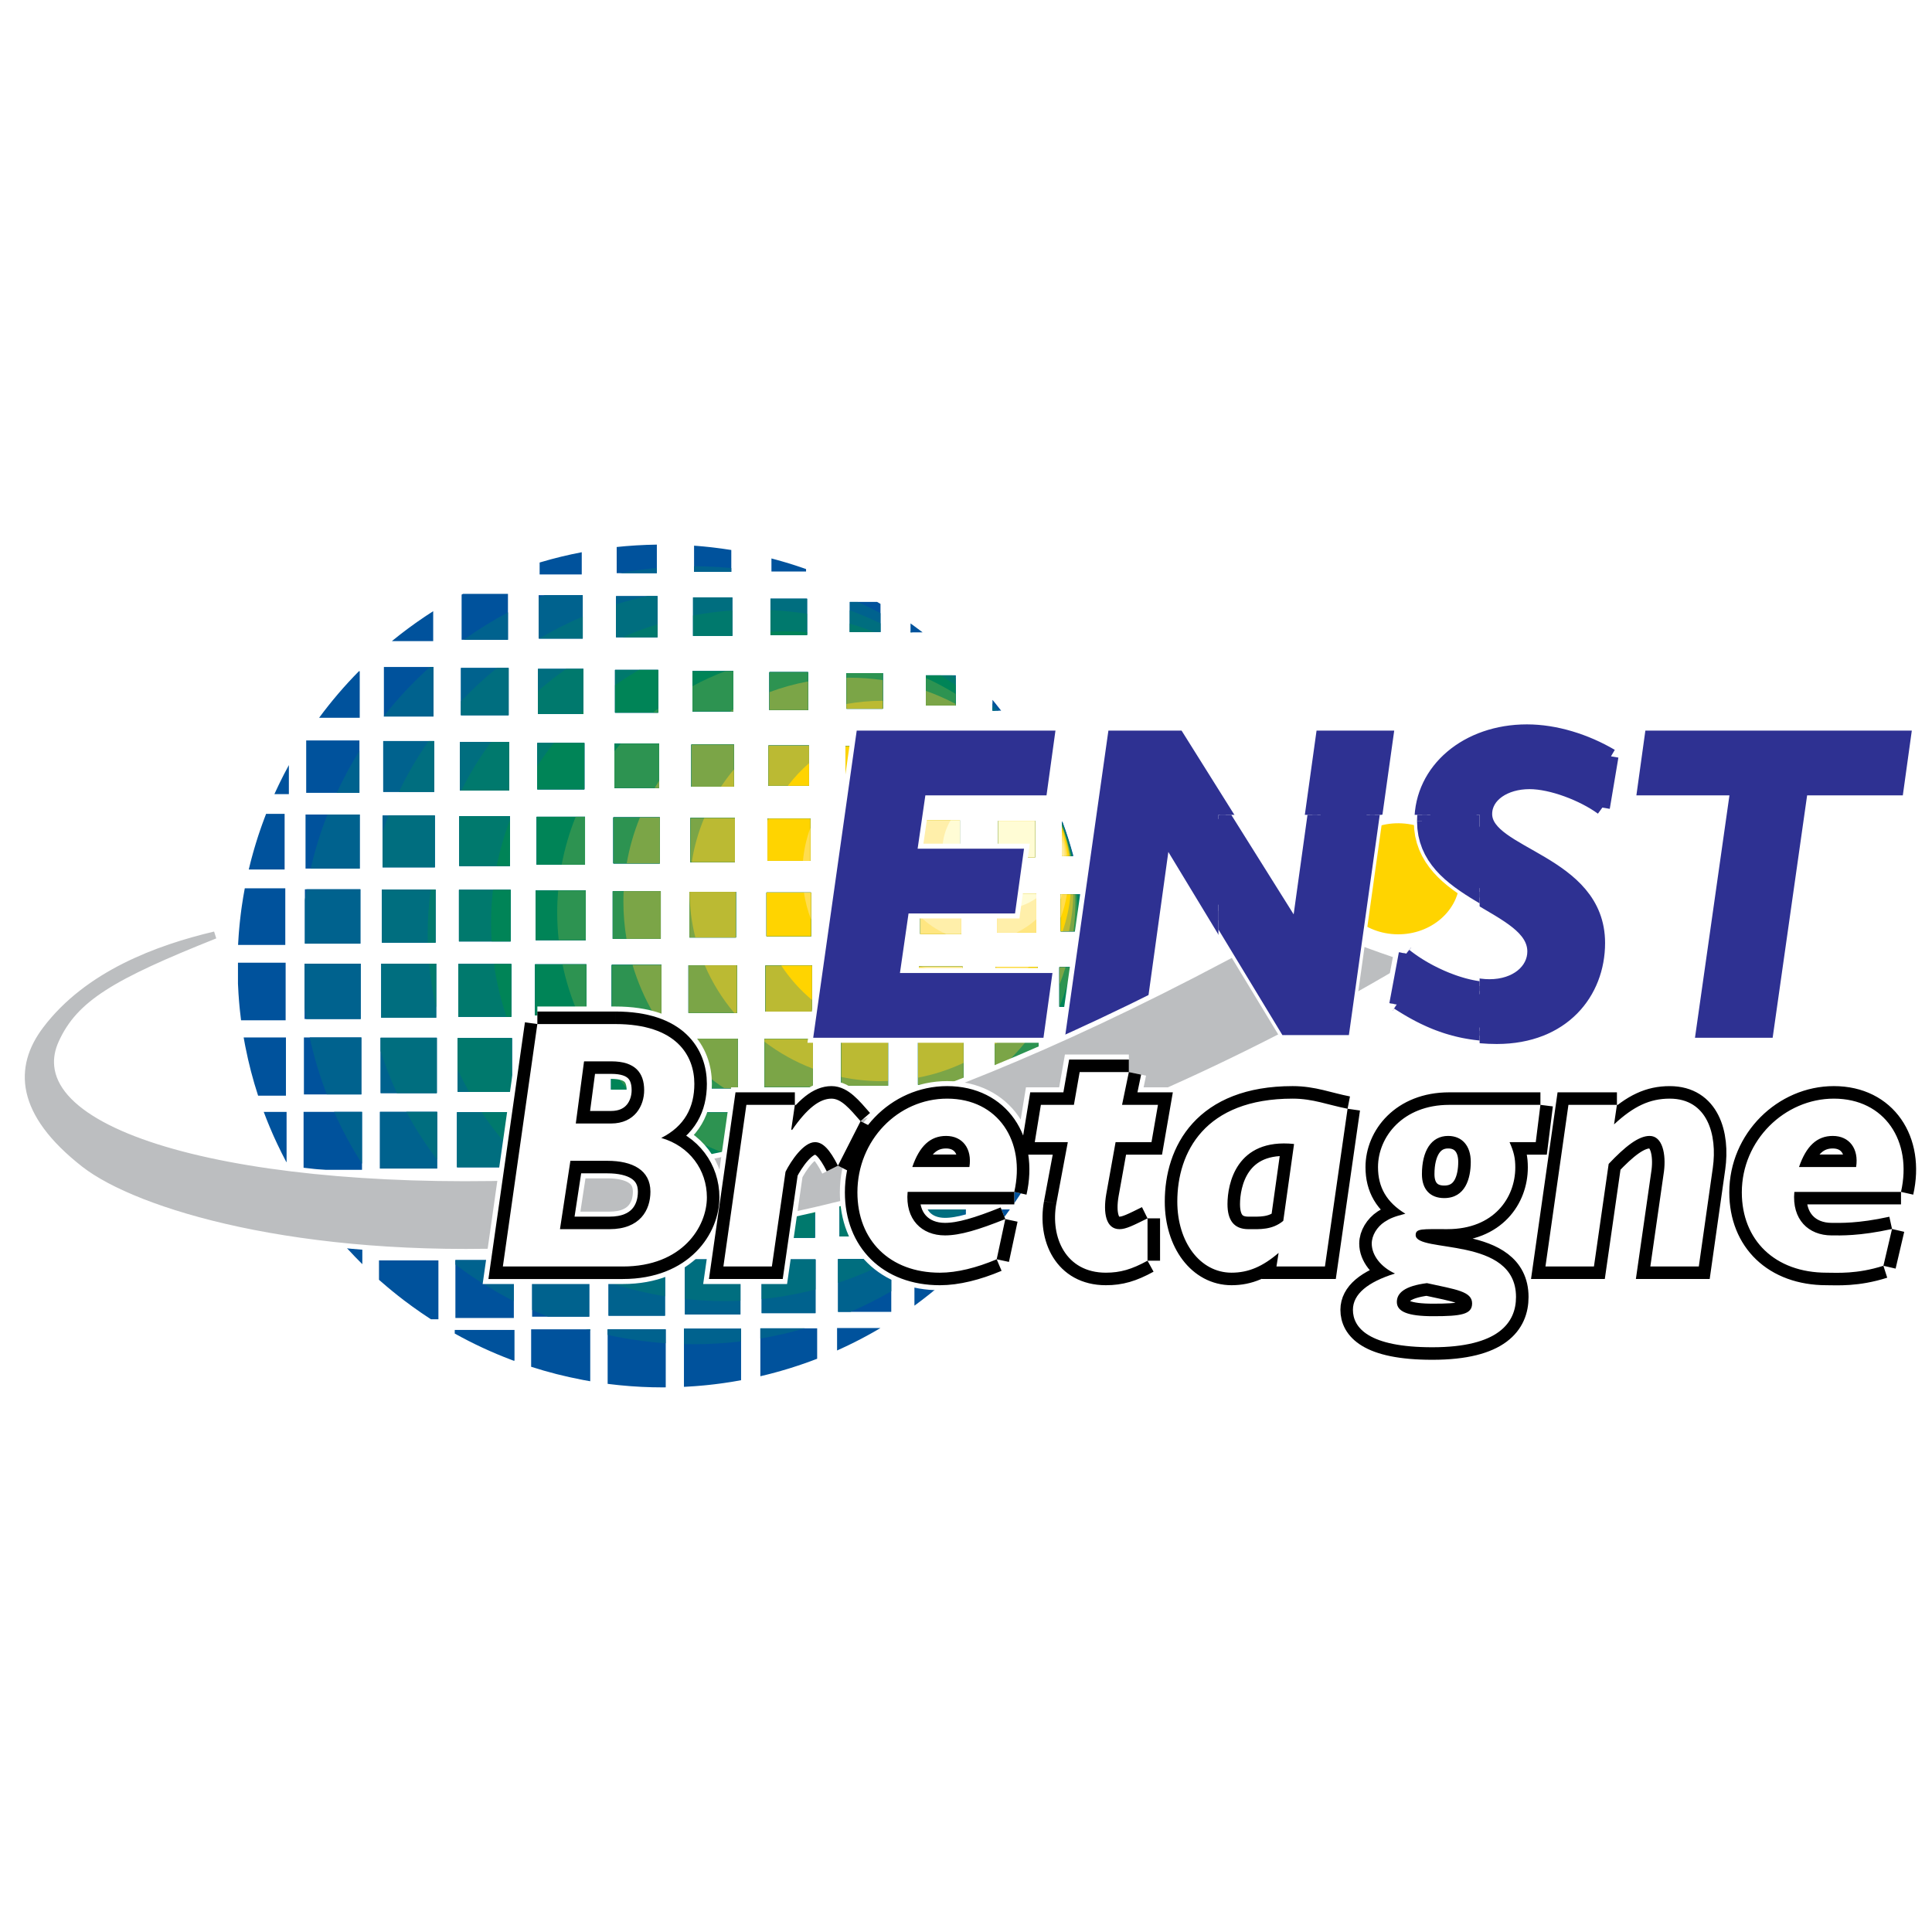 <?xml version="1.0" encoding="utf-8"?>
<!-- Generator: Adobe Illustrator 13.0.0, SVG Export Plug-In . SVG Version: 6.00 Build 14948)  -->
<!DOCTYPE svg PUBLIC "-//W3C//DTD SVG 1.0//EN" "http://www.w3.org/TR/2001/REC-SVG-20010904/DTD/svg10.dtd">
<svg version="1.0" id="Layer_1" xmlns="http://www.w3.org/2000/svg" xmlns:xlink="http://www.w3.org/1999/xlink" x="0px" y="0px"
	 width="192.756px" height="192.756px" viewBox="0 0 192.756 192.756" enable-background="new 0 0 192.756 192.756"
	 xml:space="preserve">
<g>
	<polygon fill-rule="evenodd" clip-rule="evenodd" fill="#FFFFFF" points="0,0 192.756,0 192.756,192.756 0,192.756 0,0 	"/>
	<path fill-rule="evenodd" clip-rule="evenodd" fill="#00529C" d="M23.762,94.107c0.014-0.269,0.032-0.537,0.051-0.805
		c0.009-0.117,0.018-0.234,0.027-0.351c0.018-0.221,0.038-0.44,0.059-0.66c0.015-0.157,0.032-0.314,0.049-0.471
		c0.02-0.183,0.041-0.365,0.063-0.546c0.021-0.176,0.044-0.352,0.067-0.527c0.019-0.14,0.039-0.28,0.06-0.42
		c0.036-0.249,0.075-0.498,0.116-0.746c0.005-0.029,0.009-0.058,0.014-0.087c0.005-0.029,0.01-0.058,0.015-0.087
		c0.005-0.029,0.01-0.059,0.015-0.087c0-0.004,0.001-0.007,0.002-0.01c0.039-0.229,0.079-0.457,0.122-0.683h4.042v5.649h-4.711
		C23.756,94.219,23.759,94.164,23.762,94.107L23.762,94.107z M24.818,86.753c0.057-0.241,0.116-0.48,0.177-0.72
		c0.029-0.115,0.059-0.23,0.09-0.345c0.008-0.03,0.016-0.059,0.024-0.088c0.044-0.167,0.09-0.335,0.137-0.501
		c0.042-0.147,0.083-0.294,0.126-0.441c0.05-0.171,0.101-0.342,0.153-0.512c0.056-0.183,0.113-0.364,0.171-0.546
		c0.001-0.003,0.002-0.007,0.003-0.011c0.009-0.029,0.019-0.058,0.028-0.086c0.033-0.101,0.066-0.202,0.099-0.303
		c0.069-0.206,0.139-0.411,0.211-0.616c0.033-0.095,0.066-0.188,0.1-0.282c0.01-0.029,0.021-0.058,0.03-0.086
		c0.078-0.216,0.158-0.431,0.239-0.646c0.036-0.094,0.072-0.188,0.108-0.282c0-0.001,0-0.002,0.001-0.004
		c0.011-0.028,0.021-0.056,0.032-0.084h1.849v5.552H24.818L24.818,86.753z M27.541,78.875c0.001-0.004,0.003-0.008,0.005-0.012
		c0.007-0.015,0.015-0.03,0.022-0.045c0.069-0.148,0.138-0.296,0.208-0.443c0.06-0.125,0.12-0.25,0.181-0.374
		c0.112-0.229,0.226-0.457,0.342-0.683c0.025-0.05,0.052-0.1,0.077-0.15c0.138-0.266,0.278-0.53,0.422-0.792
		c0.007-0.014,0.015-0.028,0.022-0.042c0-0.001,0-0.002,0.001-0.002v2.901h-1.445C27.432,79.113,27.486,78.994,27.541,78.875
		L27.541,78.875z M35.803,66.973c0.002-0.003,0.005-0.005,0.007-0.008h0.081v4.648h-4.053
		C33.047,69.973,34.373,68.421,35.803,66.973L35.803,66.973z M39.101,63.963L39.101,63.963c0.039-0.032,0.079-0.063,0.117-0.095
		c0.214-0.175,0.431-0.347,0.648-0.517c0.047-0.037,0.093-0.073,0.14-0.109c0.211-0.164,0.423-0.325,0.637-0.484
		c0.063-0.047,0.125-0.094,0.189-0.14c0.215-0.159,0.432-0.315,0.65-0.47c0.049-0.035,0.097-0.069,0.146-0.103
		c0.226-0.159,0.453-0.314,0.682-0.469c0.071-0.048,0.143-0.096,0.214-0.143c0.229-0.152,0.459-0.303,0.691-0.451
		c0.002-0.001,0.003-0.002,0.005-0.003v2.984H39.101L39.101,63.963z M53.964,56.085c0.002,0,0.005-0.001,0.008-0.002
		c1.331-0.394,2.688-0.724,4.069-0.988v2.218h-4.202v-1.19L53.964,56.085L53.964,56.085z M61.527,54.575c0.001,0,0.002,0,0.004,0
		c0.236-0.025,0.474-0.048,0.712-0.07c0.071-0.006,0.143-0.013,0.214-0.019c0.021-0.002,0.042-0.003,0.062-0.005
		c0.004,0,0.008-0.001,0.013-0.001c0.321-0.027,0.644-0.05,0.967-0.069c0.009,0,0.018-0.001,0.027-0.001
		c0.662-0.04,1.329-0.064,1.999-0.074c0.002,0,0.006,0,0.009,0v2.848h-4.007V54.575L61.527,54.575z M69.247,54.442
		c0,0,0.001,0,0.001,0c0.117,0.009,0.234,0.018,0.351,0.027c0.02,0.002,0.039,0.003,0.059,0.005
		c0.157,0.013,0.312,0.026,0.468,0.041c0.02,0.001,0.039,0.003,0.058,0.005c0.003,0,0.007,0.001,0.011,0.001
		c0.221,0.021,0.442,0.044,0.663,0.068c0.102,0.011,0.203,0.023,0.305,0.035c0.255,0.03,0.51,0.062,0.764,0.097
		c0.02,0.003,0.039,0.005,0.058,0.008c0.003,0,0.006,0.001,0.009,0.001c0.036,0.005,0.071,0.01,0.106,0.015
		c0.288,0.04,0.575,0.083,0.861,0.128v2.181h-3.714V54.442L69.247,54.442z M76.967,55.716c0.019,0.005,0.037,0.01,0.055,0.015
		c0.003,0.001,0.006,0.001,0.008,0.002c0.135,0.036,0.27,0.072,0.405,0.109c0.204,0.056,0.407,0.113,0.609,0.171
		c0.095,0.027,0.19,0.056,0.286,0.084c0,0,0,0,0,0c0.019,0.005,0.037,0.011,0.055,0.016l0.002,0
		c0.216,0.064,0.431,0.131,0.646,0.198c0.018,0.006,0.036,0.012,0.054,0.017c0.109,0.035,0.219,0.07,0.328,0.106
		c0.23,0.075,0.459,0.152,0.688,0.231c0.018,0.006,0.035,0.012,0.053,0.019c0.007,0.002,0.015,0.005,0.021,0.007
		c0.028,0.01,0.056,0.02,0.084,0.029c0.018,0.006,0.035,0.013,0.053,0.019c0.018,0.006,0.036,0.013,0.053,0.019
		c0.018,0.006,0.035,0.012,0.053,0.018v0.246h-3.453V55.716L76.967,55.716z M87.515,60.057c0.002,0.001,0.004,0.002,0.006,0.003
		c0.001,0,0.003,0.002,0.005,0.002c0.002,0.001,0.004,0.002,0.005,0.003c0.002,0.001,0.003,0.001,0.005,0.003
		c0.001,0.001,0.003,0.002,0.005,0.003c0.001,0,0.003,0.001,0.005,0.002c0.002,0.001,0.003,0.002,0.005,0.003
		c0.001,0.001,0.003,0.001,0.005,0.003c0.002,0.001,0.004,0.002,0.005,0.003c0.071,0.042,0.142,0.083,0.213,0.125
		c0.002,0.001,0.003,0.002,0.005,0.003c0.007,0.004,0.014,0.008,0.021,0.012c0.001,0,0.003,0.001,0.005,0.002
		c0.002,0.001,0.004,0.002,0.005,0.003c0.003,0.001,0.006,0.004,0.01,0.006h0c0.001,0.001,0.003,0.002,0.005,0.003
		c0.002,0.001,0.004,0.002,0.005,0.003c0.003,0.001,0.006,0.003,0.009,0.005c0,0,0.001,0.001,0.001,0.001
		c0.001,0.001,0.003,0.002,0.005,0.003v2.808h-3.062v-3.002H87.515L87.515,60.057z M90.844,62.198
		c0.006,0.004,0.013,0.009,0.02,0.014c0.006,0.004,0.012,0.009,0.019,0.014c0.134,0.095,0.267,0.192,0.399,0.289
		c0.006,0.004,0.012,0.009,0.019,0.014c0,0,0,0,0,0c0.17,0.125,0.339,0.25,0.507,0.377c0.006,0.005,0.012,0.009,0.018,0.014
		c0.006,0.005,0.013,0.01,0.019,0.015c0.006,0.004,0.012,0.009,0.019,0.014c0.006,0.004,0.013,0.009,0.019,0.014
		c0.019,0.014,0.037,0.028,0.056,0.042c0.006,0.005,0.012,0.01,0.019,0.015c0.006,0.004,0.012,0.009,0.019,0.014
		c0.006,0.005,0.012,0.009,0.019,0.014c0.002,0.001,0.004,0.003,0.006,0.004L90.844,62.198L90.844,62.198z M92.031,63.076
		c0.006,0.004,0.013,0.009,0.018,0.014v0.002h-1.205v-0.893L92.031,63.076L92.031,63.076z M99.036,69.838
		c0.004,0.005,0.009,0.011,0.013,0.016c0.005,0.006,0.009,0.011,0.014,0.017c0.009,0.011,0.018,0.022,0.026,0.033
		c0.005,0.005,0.009,0.011,0.014,0.017c0.004,0.005,0.009,0.011,0.013,0.016c0.007,0.009,0.015,0.017,0.021,0.025
		c0.002,0.002,0.004,0.005,0.006,0.008c0.005,0.005,0.009,0.011,0.014,0.017c0.005,0.005,0.009,0.011,0.014,0.017
		c0.004,0.005,0.009,0.011,0.013,0.016c0.005,0.005,0.01,0.011,0.014,0.017c0.005,0.005,0.009,0.011,0.014,0.017
		c0.005,0.005,0.009,0.011,0.014,0.016c0.004,0.006,0.009,0.011,0.013,0.017c0.001,0.001,0.002,0.003,0.004,0.004
		c0.006,0.008,0.013,0.016,0.019,0.023c0.21,0.261,0.417,0.523,0.622,0.788c0,0,0.001,0.001,0.001,0.002H99.02v-1.065H99.036
		L99.036,69.838z M102.572,74.842L102.572,74.842L102.572,74.842L102.572,74.842z M102.586,74.864
		c0.002,0.004,0.005,0.007,0.007,0.011c0.002,0.003,0.004,0.007,0.007,0.011c0.002,0.004,0.004,0.008,0.007,0.012
		c0.002,0.003,0.004,0.007,0.006,0.011c0.003,0.004,0.005,0.007,0.007,0.011c0.002,0.003,0.005,0.007,0.007,0.011
		c0.002,0.004,0.005,0.008,0.007,0.012c0.002,0.003,0.004,0.007,0.007,0.011c0.002,0.004,0.004,0.007,0.006,0.011
		c0.014,0.021,0.026,0.043,0.039,0.065l0.001,0.001c0.002,0.004,0.004,0.007,0.007,0.011c0.002,0.003,0.004,0.007,0.006,0.011
		c0.005,0.007,0.009,0.015,0.014,0.022c0,0,0,0,0,0.001c0.002,0.003,0.005,0.007,0.007,0.011c0.002,0.003,0.004,0.007,0.007,0.011
		c0.004,0.007,0.007,0.013,0.011,0.019c0.001,0.001,0.001,0.002,0.002,0.003c0.002,0.004,0.005,0.007,0.007,0.011
		c0.002,0.003,0.005,0.007,0.007,0.011c0.002,0.004,0.004,0.007,0.006,0.011c0.003,0.004,0.005,0.007,0.007,0.011
		c0.003,0.004,0.005,0.007,0.007,0.011c0.006,0.009,0.011,0.018,0.017,0.028c0.069,0.116,0.139,0.233,0.206,0.352v2.322h-3.128
		v-3.034h2.706L102.586,74.864L102.586,74.864z M106,81.976c0.007,0.018,0.014,0.035,0.02,0.053c0.091,0.249,0.18,0.499,0.267,0.75
		c0.027,0.081,0.055,0.162,0.083,0.243c0.072,0.216,0.143,0.432,0.213,0.649c0.065,0.207,0.129,0.414,0.191,0.622
		c0.008,0.026,0.016,0.051,0.023,0.077c0.005,0.018,0.011,0.036,0.016,0.054c0.006,0.018,0.011,0.036,0.017,0.054
		c0.005,0.018,0.01,0.036,0.016,0.054c0.08,0.27,0.156,0.541,0.23,0.812c0.006,0.018,0.011,0.036,0.016,0.054h-1.133v-3.422H106
		L106,81.976z M107.943,89.239c0.003,0.019,0.006,0.039,0.01,0.057c0.003,0.019,0.006,0.038,0.009,0.057
		c0.004,0.019,0.007,0.038,0.01,0.057c0.001,0.004,0.001,0.007,0.002,0.011c0.006,0.034,0.012,0.068,0.017,0.102
		c0.004,0.019,0.007,0.038,0.01,0.057c0.001,0.002,0.001,0.005,0.002,0.008c0.039,0.241,0.076,0.482,0.111,0.725
		c0.019,0.123,0.035,0.246,0.053,0.368c0.032,0.238,0.062,0.477,0.092,0.716c0,0.005,0.001,0.01,0.001,0.016
		c0.003,0.019,0.005,0.038,0.007,0.058c0.005,0.039,0.009,0.077,0.014,0.116c0.002,0.02,0.004,0.038,0.007,0.058
		c0,0.001,0,0.002,0,0.003c0.029,0.255,0.056,0.51,0.08,0.766c0.014,0.149,0.027,0.299,0.04,0.449
		c0.002,0.019,0.004,0.039,0.005,0.058h-2.583v-3.68H107.943L107.943,89.239z M108.553,96.503c0,0.258-0.004,0.516-0.01,0.774
		c-0.002,0.113-0.005,0.229-0.009,0.342c0,0.021-0.001,0.041-0.002,0.062c-0.007,0.209-0.015,0.418-0.024,0.625
		c-0.007,0.17-0.017,0.34-0.026,0.51c-0.01,0.174-0.021,0.346-0.033,0.518c-0.013,0.184-0.026,0.365-0.042,0.547
		c-0.014,0.166-0.028,0.332-0.045,0.498c-0.001,0.021-0.003,0.041-0.005,0.062h-2.658v-3.939L108.553,96.503
		C108.553,96.502,108.553,96.503,108.553,96.503L108.553,96.503z M107.9,103.766c0,0,0,0.002-0.001,0.002
		c-0.008,0.047-0.017,0.092-0.025,0.139c-0.049,0.268-0.101,0.535-0.154,0.801c-0.021,0.102-0.042,0.205-0.063,0.307
		c-0.048,0.227-0.098,0.455-0.15,0.682c-0.027,0.123-0.057,0.246-0.086,0.369c-0.045,0.188-0.091,0.375-0.139,0.562
		c-0.044,0.174-0.089,0.348-0.136,0.521c-0.041,0.154-0.083,0.309-0.126,0.461c-0.044,0.16-0.089,0.318-0.136,0.477
		c0,0.002-0.001,0.004-0.001,0.006h-0.827v-4.326H107.9L107.9,103.766z M105.875,111.104c0,0-0.001,0.002-0.001,0.004
		c-0.001,0.002-0.003,0.006-0.004,0.01c-0.003,0.008-0.007,0.018-0.01,0.025c-0.001,0-0.001,0.002-0.001,0.004
		c-0.001,0.002-0.003,0.006-0.004,0.008s-0.001,0.002-0.001,0.004c-0.049,0.127-0.098,0.256-0.147,0.383c0,0,0,0.002-0.001,0.002
		c-0.001,0.004-0.003,0.008-0.004,0.01c-0.002,0.006-0.004,0.012-0.006,0.016c-0.001,0.002-0.001,0.004-0.001,0.006
		c-0.002,0.002-0.003,0.006-0.004,0.008c-0.002,0.004-0.003,0.008-0.004,0.01c-0.003,0.008-0.005,0.014-0.008,0.02v0.002
		c-0.005,0.012-0.01,0.025-0.015,0.037c0,0,0,0,0,0.002v-0.623h0.238L105.875,111.104L105.875,111.104z M102.339,118.293
		c-0.11,0.178-0.224,0.355-0.336,0.533c-0.017,0.025-0.032,0.051-0.049,0.076c-0.063,0.1-0.129,0.199-0.193,0.299
		c-0.103,0.156-0.207,0.312-0.312,0.469c-0.091,0.135-0.183,0.27-0.274,0.402c-0.109,0.158-0.22,0.316-0.331,0.473
		c-0.09,0.127-0.181,0.252-0.271,0.377c-0.099,0.137-0.198,0.273-0.299,0.408c-0.104,0.139-0.208,0.275-0.313,0.414
		c-0.103,0.135-0.207,0.27-0.312,0.402c-0.102,0.129-0.205,0.26-0.308,0.389c-0.099,0.121-0.197,0.244-0.297,0.365
		c-0.019,0.023-0.038,0.047-0.057,0.068v-4.676H102.339L102.339,118.293z M94.34,127.773c-0.027,0.023-0.054,0.047-0.081,0.072
		c-0.004,0.004-0.008,0.006-0.012,0.01c-0.211,0.186-0.425,0.369-0.64,0.551c-0.028,0.023-0.055,0.047-0.082,0.068
		c-0.028,0.023-0.055,0.047-0.083,0.07c-0.471,0.393-0.949,0.775-1.437,1.146c-0.048,0.037-0.096,0.072-0.144,0.109
		c-0.208,0.156-0.417,0.312-0.628,0.467v-4.648h5.212v0.162C95.768,126.469,95.065,127.133,94.34,127.773L94.34,127.773z
		 M87.847,132.496c-0.096,0.057-0.192,0.113-0.288,0.17c-0.202,0.117-0.405,0.232-0.609,0.348c-0.108,0.061-0.216,0.119-0.325,0.18
		c-0.167,0.092-0.335,0.182-0.503,0.271c-0.16,0.084-0.319,0.168-0.48,0.25c-0.125,0.064-0.25,0.129-0.377,0.193
		c-0.213,0.105-0.428,0.213-0.643,0.316c-0.068,0.033-0.136,0.064-0.205,0.098c-0.244,0.115-0.49,0.229-0.736,0.34
		c-0.054,0.025-0.108,0.049-0.162,0.074c-0.001,0-0.002,0-0.004,0.002v-2.242H87.847L87.847,132.496L87.847,132.496z
		 M81.528,135.562c-0.209,0.08-0.42,0.16-0.631,0.238c-0.123,0.045-0.245,0.09-0.368,0.133c-0.207,0.074-0.414,0.146-0.622,0.217
		c-0.111,0.037-0.221,0.074-0.332,0.111c-0.225,0.074-0.451,0.146-0.677,0.219c-0.106,0.033-0.212,0.064-0.319,0.098
		c-0.218,0.066-0.437,0.131-0.656,0.193c-0.123,0.035-0.245,0.068-0.368,0.104c-0.215,0.059-0.431,0.117-0.646,0.174
		c-0.118,0.029-0.236,0.061-0.355,0.09c-0.23,0.057-0.461,0.113-0.693,0.168h-0.001v-4.777h5.668V135.562L81.528,135.562z
		 M73.271,137.822c-0.097,0.018-0.193,0.033-0.29,0.049c-0.248,0.039-0.497,0.078-0.747,0.113c-0.137,0.02-0.274,0.039-0.412,0.057
		c-0.184,0.025-0.367,0.049-0.551,0.07c-0.188,0.023-0.376,0.043-0.564,0.064c-0.146,0.016-0.293,0.029-0.439,0.045
		c-0.238,0.021-0.477,0.043-0.716,0.062c-0.102,0.008-0.204,0.016-0.307,0.023c-0.275,0.02-0.55,0.037-0.826,0.051
		c-0.06,0.004-0.121,0.008-0.182,0.01v-5.807h5.701v5.145C73.716,137.746,73.493,137.785,73.271,137.822L73.271,137.822z
		 M66.413,138.416c-0.001,0-0.003,0-0.004,0s-0.003,0-0.004,0c-0.045,0-0.089,0.002-0.134,0.002c-0.001,0-0.003,0-0.004,0
		s-0.003,0-0.004,0c-0.009,0-0.018,0-0.026,0c0,0,0,0-0.001,0c-0.001,0-0.003,0-0.004,0s-0.003,0-0.004,0s-0.003,0-0.004,0
		s-0.003,0-0.004,0c-0.005,0-0.011,0-0.016,0.002c-0.001,0-0.001,0-0.002,0c-0.001,0-0.003,0-0.004,0s-0.003,0-0.004,0
		s-0.003,0-0.004,0s-0.003,0-0.004,0s-0.003,0-0.004,0c-0.002,0-0.003,0-0.004,0c-0.003,0-0.005,0-0.008,0h-0.001
		c-0.001,0-0.003,0-0.004,0s-0.003,0-0.004,0s-0.003,0-0.004,0c-0.001,0-0.003,0-0.004,0c-0.006,0-0.012,0-0.019,0
		c-0.357,0-0.714-0.004-1.069-0.014c-0.02,0-0.041-0.002-0.062-0.002c-0.338-0.008-0.675-0.021-1.01-0.037
		c-0.029-0.002-0.059-0.004-0.088-0.006c-0.317-0.016-0.634-0.035-0.949-0.059c-0.057-0.004-0.113-0.008-0.169-0.014
		c-0.289-0.021-0.577-0.047-0.864-0.076c-0.085-0.008-0.17-0.016-0.255-0.025c-0.267-0.027-0.532-0.057-0.797-0.09
		c-0.083-0.01-0.166-0.02-0.248-0.031c0,0,0,0,0,0v-5.441h5.798V138.416L66.413,138.416z M58.889,137.807
		C58.888,137.807,58.888,137.807,58.889,137.807c-0.242-0.041-0.481-0.084-0.721-0.129c-0.025-0.006-0.051-0.01-0.077-0.016
		c-1.732-0.328-3.427-0.762-5.078-1.293c-0.007-0.002-0.014-0.004-0.021-0.008v-3.736h5.896V137.807L58.889,137.807z
		 M51.244,135.756c-0.032-0.01-0.063-0.023-0.095-0.035c-0.002,0-0.004-0.002-0.007-0.002c-0.046-0.018-0.091-0.035-0.137-0.053
		c-1.95-0.736-3.832-1.613-5.631-2.615c-0.001-0.002-0.002-0.002-0.004-0.002v-0.359h5.961v3.066H51.244L51.244,135.756z
		 M42.83,131.516c-0.001-0.002-0.003-0.004-0.005-0.004c-0.284-0.186-0.566-0.375-0.845-0.566c0,0-0.001,0-0.001-0.002
		c-0.555-0.381-1.099-0.773-1.634-1.18c-0.011-0.008-0.021-0.018-0.033-0.025c-0.778-0.592-1.535-1.211-2.27-1.854
		c-0.025-0.023-0.051-0.045-0.077-0.068c-0.01-0.008-0.02-0.018-0.03-0.025c-0.041-0.037-0.082-0.072-0.123-0.107v-1.934h5.929
		v5.875h-0.744C42.942,131.588,42.886,131.551,42.83,131.516L42.83,131.516z M36.151,126.129l-0.001-0.002
		c-0.024-0.023-0.048-0.047-0.072-0.072c-0.201-0.199-0.399-0.4-0.596-0.604c-0.039-0.041-0.078-0.082-0.117-0.121
		c-0.189-0.197-0.376-0.398-0.562-0.6c-0.054-0.059-0.108-0.117-0.162-0.176c-0.177-0.193-0.353-0.391-0.526-0.588
		c-0.052-0.059-0.104-0.119-0.155-0.178c-0.155-0.18-0.31-0.359-0.462-0.541c-0.072-0.086-0.144-0.174-0.216-0.26
		c-0.143-0.174-0.285-0.348-0.425-0.523c-0.071-0.09-0.143-0.18-0.214-0.27c-0.133-0.17-0.265-0.34-0.395-0.512
		c-0.092-0.119-0.182-0.24-0.273-0.361c-0.097-0.131-0.193-0.262-0.289-0.393c-0.125-0.174-0.249-0.348-0.372-0.521
		c-0.051-0.072-0.102-0.145-0.152-0.217c-0.154-0.221-0.306-0.443-0.455-0.668c-0.027-0.041-0.055-0.082-0.082-0.123
		c-0.136-0.205-0.27-0.41-0.401-0.617c-0.001-0.002-0.001-0.004-0.002-0.004v-0.422h5.928V126.129L36.151,126.129z M27.665,114.137
		c-0.01-0.021-0.02-0.043-0.03-0.064c-0.108-0.229-0.214-0.459-0.318-0.691c-0.042-0.094-0.083-0.189-0.125-0.283
		c-0.093-0.213-0.185-0.428-0.275-0.643c-0.061-0.146-0.121-0.293-0.181-0.439c-0.053-0.131-0.105-0.26-0.157-0.391
		c-0.09-0.23-0.179-0.461-0.266-0.693h2.28v5.004h-0.028C28.252,115.344,27.952,114.744,27.665,114.137L27.665,114.137z
		 M25.752,109.318c-0.001-0.004-0.002-0.008-0.003-0.01c-0.517-1.586-0.941-3.213-1.267-4.873c-0.006-0.031-0.012-0.062-0.018-0.094
		c-0.006-0.029-0.012-0.061-0.018-0.092c-0.001-0.008-0.003-0.018-0.005-0.025c-0.045-0.238-0.088-0.475-0.13-0.713
		c0-0.002,0-0.004,0-0.004h4.218v5.811H25.752L25.752,109.318z M24.051,101.797v-0.002c-0.008-0.062-0.016-0.125-0.023-0.189
		c-0.032-0.252-0.061-0.504-0.088-0.758c-0.014-0.129-0.027-0.26-0.04-0.389c-0.018-0.184-0.034-0.365-0.049-0.549
		c-0.02-0.242-0.038-0.484-0.054-0.729c-0.001-0.02-0.002-0.037-0.003-0.057c-0.001-0.02-0.003-0.039-0.004-0.057
		c0-0.008,0-0.014-0.001-0.02c-0.019-0.299-0.035-0.6-0.047-0.9v-2.098h4.756v5.746H24.051L24.051,101.797z M46.054,59.325
		c0.047-0.025,0.096-0.05,0.144-0.075h4.482v4.583h-4.625V59.325L46.054,59.325z M53.742,59.379h4.397v4.326h-4.397V59.379
		L53.742,59.379z M61.462,59.476h4.137v4.1h-4.137V59.476L61.462,59.476z M69.149,59.605h3.909v3.842h-3.909V59.605L69.149,59.605z
		 M76.87,59.734h3.648v3.616H76.87V59.734L76.87,59.734z M38.301,66.545h4.952v4.939h-4.952V66.545L38.301,66.545z M45.989,66.643
		h4.755v4.713h-4.755V66.643L45.989,66.643z M53.676,66.739h4.528v4.487h-4.528V66.739L53.676,66.739z M61.364,66.836h4.3v4.261
		h-4.3V66.836L61.364,66.836z M69.084,66.965h4.072v4.003h-4.072V66.965L69.084,66.965z M76.772,67.062h3.844v3.777h-3.844V67.062
		L76.772,67.062z M84.459,67.159h3.615v3.551h-3.615V67.159L84.459,67.159z M92.375,67.384h2.964v3.003h-2.964V67.384L92.375,67.384
		z M30.549,73.874h5.31v5.229h-5.31V73.874L30.549,73.874z M38.236,73.938h5.082v5.068h-5.082V73.938L38.236,73.938z M45.891,74.035
		h4.919v4.842h-4.919V74.035L45.891,74.035z M53.611,74.131h4.691v4.616h-4.691V74.131L53.611,74.131z M61.299,74.196h4.463v4.422
		h-4.463V74.196L61.299,74.196z M68.986,74.293h4.235v4.197h-4.235V74.293L68.986,74.293z M76.674,74.39h4.04v4.003h-4.04V74.39
		L76.674,74.39z M84.362,74.455h3.811v3.809h-3.811V74.455L84.362,74.455z M92.049,74.551h3.616v3.583h-3.616V74.551L92.049,74.551z
		 M30.483,81.266h5.408v5.391h-5.408V81.266L30.483,81.266z M38.171,81.363h5.212v5.165h-5.212V81.363L38.171,81.363z
		 M45.826,81.427h5.049v4.971h-5.049V81.427L45.826,81.427z M53.546,81.492h4.821v4.777h-4.821V81.492L53.546,81.492z
		 M61.201,81.556h4.625v4.584h-4.625V81.556L61.201,81.556z M68.889,81.621h4.43v4.39h-4.43V81.621L68.889,81.621z M76.576,81.686
		h4.268v4.196h-4.268V81.686L76.576,81.686z M84.231,81.783h4.071v3.97h-4.071V81.783L84.231,81.783z M91.919,81.847h3.844v3.809
		h-3.844V81.847L91.919,81.847z M99.606,81.911h3.648v3.616h-3.648V81.911L99.606,81.911z M30.418,88.723h5.538v5.423h-5.538V88.723
		L30.418,88.723z M38.106,88.755h5.342v5.294h-5.342V88.755L38.106,88.755z M45.793,88.788h5.146v5.132h-5.146V88.788L45.793,88.788
		z M53.448,88.852h4.984v4.939h-4.984V88.852L53.448,88.852z M61.136,88.917h4.788v4.745h-4.788V88.917L61.136,88.917z
		 M68.791,88.981h4.625v4.551h-4.625V88.981L68.791,88.981z M76.479,89.046h4.43v4.358h-4.43V89.046L76.479,89.046z M84.133,89.078
		h4.268v4.197h-4.268V89.078L84.133,89.078z M91.821,89.143h4.072v4.035h-4.072V89.143L91.821,89.143z M99.476,89.175h3.909v3.874
		h-3.909V89.175L99.476,89.175z M30.386,96.147h5.603v5.521h-5.603V96.147L30.386,96.147z M38.041,96.147h5.472v5.392h-5.472V96.147
		L38.041,96.147z M45.729,96.18h5.277v5.262h-5.277V96.18L45.729,96.18z M53.383,96.212h5.114v5.1h-5.114V96.212L53.383,96.212z
		 M61.038,96.276h4.951v4.907h-4.951V96.276L61.038,96.276z M68.693,96.309h4.821v4.746h-4.821V96.309L68.693,96.309z
		 M76.381,96.341h4.625v4.585h-4.625V96.341L76.381,96.341z M84.036,96.406h4.463v4.389h-4.463V96.406L84.036,96.406z
		 M91.691,96.438h4.332v4.261h-4.332V96.438L91.691,96.438z M99.346,96.471h4.169v4.1h-4.169V96.471L99.346,96.471z M30.321,103.508
		h5.733v5.682h-5.733V103.508L30.321,103.508z M37.976,103.539h5.603v5.521h-5.603V103.539L37.976,103.539z M45.664,103.572h5.407
		v5.359h-5.407V103.572L45.664,103.572z M53.286,103.604h5.277v5.23h-5.277V103.604L53.286,103.604z M60.973,103.637h5.114v5.068
		h-5.114V103.637L60.973,103.637z M68.628,103.637h4.984v4.939h-4.984V103.637L68.628,103.637z M76.283,103.668h4.821v4.779h-4.821
		V103.668L76.283,103.668z M83.938,103.701h4.658v4.617h-4.658V103.701L83.938,103.701z M91.593,103.734h4.528v4.486h-4.528V103.734
		L91.593,103.734z M99.248,103.766h4.365v4.326h-4.365V103.766L99.248,103.766z M30.288,110.932h5.831v5.779h-5.831V110.932
		L30.288,110.932z M37.91,110.932h5.701v5.65H37.91V110.932L37.91,110.932z M45.598,110.965h5.538v5.488h-5.538V110.965
		L45.598,110.965z M53.22,110.965h5.44v5.391h-5.44V110.965L53.22,110.965z M60.875,110.965h5.277v5.262h-5.277V110.965
		L60.875,110.965z M68.53,110.996h5.147v5.102H68.53V110.996L68.53,110.996z M76.185,110.996h5.017v4.973h-5.017V110.996
		L76.185,110.996z M83.84,110.996h4.886v4.844H83.84V110.996L83.84,110.996z M91.463,110.996h4.755v4.713h-4.755V110.996
		L91.463,110.996z M99.118,111.029h4.625v4.584h-4.625V111.029L99.118,111.029z M37.878,118.357h5.798v4.971h-5.798V118.357
		L37.878,118.357z M45.5,118.357h5.7v5.617h-5.7V118.357L45.5,118.357z M53.156,118.324h5.57v5.52h-5.57V118.324L53.156,118.324z
		 M60.778,118.324h5.473v5.424h-5.473V118.324L60.778,118.324z M68.433,118.324h5.343v5.295h-5.343V118.324L68.433,118.324z
		 M76.087,118.324H81.3v5.166h-5.212V118.324L76.087,118.324z M83.775,118.324h5.049v5.037h-5.049V118.324L83.775,118.324z
		 M91.365,118.293h4.984v4.938h-4.984V118.293L91.365,118.293z M45.435,125.717h5.831v5.779h-5.831V125.717L45.435,125.717z
		 M53.09,125.717h5.701v5.648H53.09V125.717L53.09,125.717z M60.712,125.686h5.636v5.584h-5.636V125.686L60.712,125.686z
		 M68.335,125.652h5.538v5.488h-5.538V125.652L68.335,125.652z M75.99,125.652h5.375v5.359H75.99V125.652L75.99,125.652z
		 M83.612,125.619h5.31v5.264h-5.31V125.619L83.612,125.619z"/>
	<path fill-rule="evenodd" clip-rule="evenodd" fill="#00628E" d="M30.418,89.789c0.051-0.357,0.107-0.712,0.168-1.065h5.37v5.423
		h-5.538V89.789L30.418,89.789z M31,86.657c0.426-1.851,0.984-3.651,1.666-5.391h3.225v5.391H31L31,86.657z M33.591,79.103
		c0.671-1.445,1.429-2.842,2.268-4.185v4.185H33.591L33.591,79.103z M38.301,71.441c1.386-1.759,2.921-3.398,4.588-4.896h0.364
		v4.939h-4.952V71.441L38.301,71.441z M46.269,63.833c1.403-1.005,2.876-1.921,4.411-2.738v2.738H46.269L46.269,63.833z
		 M53.742,59.632c0.202-0.086,0.406-0.17,0.61-0.253h3.788v4.326h-4.397V59.632L53.742,59.632z M61.818,57.184
		c1.219-0.229,2.459-0.404,3.716-0.519v0.519H61.818L61.818,57.184z M69.247,56.496c1.252,0.002,2.491,0.064,3.714,0.18v0.379
		h-3.714V56.496L69.247,56.496z M85.59,60.057c0.766,0.351,1.519,0.723,2.257,1.12v1.882h-3.062v-3.002H85.59L85.59,60.057z
		 M90.844,62.969c0.062,0.041,0.126,0.081,0.188,0.123h-0.188V62.969L90.844,62.969z M99.02,70.169
		c0.208,0.242,0.413,0.487,0.615,0.734H99.02V70.169L99.02,70.169z M102.463,74.842c0.181,0.288,0.357,0.579,0.531,0.872v2.162
		h-3.128v-3.034H102.463L102.463,74.842z M105.976,81.976c0.412,1.117,0.771,2.26,1.081,3.422h-1.099v-3.422H105.976L105.976,81.976
		z M107.869,89.239c0.191,1.209,0.325,2.437,0.401,3.68h-2.442v-3.68H107.869L107.869,89.239z M108.326,96.502
		c-0.041,1.33-0.149,2.644-0.322,3.939h-2.306v-3.939H108.326L108.326,96.502z M107.41,103.766c-0.331,1.475-0.747,2.92-1.242,4.326
		h-0.112v-4.326H107.41L107.41,103.766z M103.743,113.57c-0.374,0.693-0.769,1.375-1.183,2.043h-3.442v-4.584h4.625V113.57
		L103.743,113.57z M100.737,118.293c-0.558,0.75-1.142,1.479-1.75,2.186v-2.186H100.737L100.737,118.293z M93.634,125.619
		c-0.776,0.617-1.577,1.205-2.4,1.762v-1.762H93.634L93.634,125.619z M88.922,128.83c-1.311,0.76-2.67,1.445-4.072,2.053h-1.237
		v-5.264h5.31V128.83L88.922,128.83z M80.292,132.529c-1.445,0.422-2.923,0.766-4.432,1.021v-1.021H80.292L80.292,132.529z
		 M73.938,133.83c-1.558,0.188-3.145,0.285-4.753,0.285c-0.317,0-0.632-0.004-0.947-0.012v-1.543h5.701V133.83L73.938,133.83z
		 M66.413,134.016c-1.977-0.137-3.913-0.418-5.798-0.836v-0.555h5.798V134.016L66.413,134.016z M58.889,132.756
		c-0.161-0.043-0.321-0.086-0.481-0.131h0.481V132.756L58.889,132.756z M54.687,131.365c-0.538-0.211-1.07-0.436-1.596-0.67v-4.979
		h5.701v5.648H54.687L54.687,131.365z M51.266,129.82c-2.057-1.051-4.006-2.277-5.831-3.658v-0.445h5.831V129.82L51.266,129.82z
		 M42.094,123.328c-1.529-1.451-2.939-3.027-4.216-4.707v-0.264h5.798v4.971H42.094L42.094,123.328z M36.119,116.105
		c-1.055-1.645-1.988-3.373-2.788-5.174h2.788V116.105L36.119,116.105z M32.606,109.189c-0.708-1.832-1.28-3.729-1.705-5.682h5.152
		v5.682H32.606L32.606,109.189z M30.55,101.668c-0.06-0.357-0.114-0.717-0.164-1.076v-4.444h5.603v5.521H30.55L30.55,101.668z
		 M61.462,59.476h4.137v4.1h-4.137V59.476L61.462,59.476z M69.149,59.605h3.909v3.842h-3.909V59.605L69.149,59.605z M76.87,59.734
		h3.648v3.616H76.87V59.734L76.87,59.734z M45.989,66.643h4.755v4.713h-4.755V66.643L45.989,66.643z M53.676,66.739h4.528v4.487
		h-4.528V66.739L53.676,66.739z M61.364,66.836h4.3v4.261h-4.3V66.836L61.364,66.836z M69.084,66.965h4.072v4.003h-4.072V66.965
		L69.084,66.965z M76.772,67.062h3.844v3.777h-3.844V67.062L76.772,67.062z M84.459,67.159h3.615v3.551h-3.615V67.159L84.459,67.159
		z M92.375,67.384h2.964v3.003h-2.964V67.384L92.375,67.384z M38.236,73.938h5.082v5.068h-5.082V73.938L38.236,73.938z
		 M45.891,74.035h4.919v4.842h-4.919V74.035L45.891,74.035z M53.611,74.131h4.691v4.616h-4.691V74.131L53.611,74.131z
		 M61.299,74.196h4.463v4.422h-4.463V74.196L61.299,74.196z M68.986,74.293h4.235v4.197h-4.235V74.293L68.986,74.293z M76.674,74.39
		h4.04v4.003h-4.04V74.39L76.674,74.39z M84.362,74.455h3.811v3.809h-3.811V74.455L84.362,74.455z M92.049,74.551h3.616v3.583
		h-3.616V74.551L92.049,74.551z M38.171,81.363h5.212v5.165h-5.212V81.363L38.171,81.363z M45.826,81.427h5.049v4.971h-5.049V81.427
		L45.826,81.427z M53.546,81.492h4.821v4.777h-4.821V81.492L53.546,81.492z M61.201,81.556h4.625v4.584h-4.625V81.556L61.201,81.556
		z M68.889,81.621h4.43v4.39h-4.43V81.621L68.889,81.621z M76.576,81.686h4.268v4.196h-4.268V81.686L76.576,81.686z M84.231,81.783
		h4.071v3.97h-4.071V81.783L84.231,81.783z M91.919,81.847h3.844v3.809h-3.844V81.847L91.919,81.847z M99.606,81.911h3.648v3.616
		h-3.648V81.911L99.606,81.911z M38.106,88.755h5.342v5.294h-5.342V88.755L38.106,88.755z M45.793,88.788h5.146v5.132h-5.146V88.788
		L45.793,88.788z M53.448,88.852h4.984v4.939h-4.984V88.852L53.448,88.852z M61.136,88.917h4.788v4.745h-4.788V88.917L61.136,88.917
		z M68.791,88.981h4.625v4.551h-4.625V88.981L68.791,88.981z M76.479,89.046h4.43v4.358h-4.43V89.046L76.479,89.046z M84.133,89.078
		h4.268v4.197h-4.268V89.078L84.133,89.078z M91.821,89.143h4.072v4.035h-4.072V89.143L91.821,89.143z M99.476,89.175h3.909v3.874
		h-3.909V89.175L99.476,89.175z M38.041,96.147h5.472v5.392h-5.472V96.147L38.041,96.147z M45.729,96.18h5.277v5.262h-5.277V96.18
		L45.729,96.18z M53.383,96.212h5.114v5.1h-5.114V96.212L53.383,96.212z M61.038,96.276h4.951v4.907h-4.951V96.276L61.038,96.276z
		 M68.693,96.309h4.821v4.746h-4.821V96.309L68.693,96.309z M76.381,96.341h4.625v4.585h-4.625V96.341L76.381,96.341z
		 M84.036,96.406h4.463v4.389h-4.463V96.406L84.036,96.406z M91.691,96.438h4.332v4.261h-4.332V96.438L91.691,96.438z
		 M99.346,96.471h4.169v4.1h-4.169V96.471L99.346,96.471z M37.976,103.539h5.603v5.521h-5.603V103.539L37.976,103.539z
		 M45.664,103.572h5.407v5.359h-5.407V103.572L45.664,103.572z M53.286,103.604h5.277v5.23h-5.277V103.604L53.286,103.604z
		 M60.973,103.637h5.114v5.068h-5.114V103.637L60.973,103.637z M68.628,103.637h4.984v4.939h-4.984V103.637L68.628,103.637z
		 M76.283,103.668h4.821v4.779h-4.821V103.668L76.283,103.668z M83.938,103.701h4.658v4.617h-4.658V103.701L83.938,103.701z
		 M91.593,103.734h4.528v4.486h-4.528V103.734L91.593,103.734z M99.248,103.766h4.365v4.326h-4.365V103.766L99.248,103.766z
		 M37.91,110.932h5.701v5.65H37.91V110.932L37.91,110.932z M45.598,110.965h5.538v5.488h-5.538V110.965L45.598,110.965z
		 M53.22,110.965h5.44v5.391h-5.44V110.965L53.22,110.965z M60.875,110.965h5.277v5.262h-5.277V110.965L60.875,110.965z
		 M68.53,110.996h5.147v5.102H68.53V110.996L68.53,110.996z M76.185,110.996h5.017v4.973h-5.017V110.996L76.185,110.996z
		 M83.84,110.996h4.886v4.844H83.84V110.996L83.84,110.996z M91.463,110.996h4.755v4.713h-4.755V110.996L91.463,110.996z
		 M45.5,118.357h5.7v5.617h-5.7V118.357L45.5,118.357z M53.156,118.324h5.57v5.52h-5.57V118.324L53.156,118.324z M60.778,118.324
		h5.473v5.424h-5.473V118.324L60.778,118.324z M68.433,118.324h5.343v5.295h-5.343V118.324L68.433,118.324z M76.087,118.324H81.3
		v5.166h-5.212V118.324L76.087,118.324z M83.775,118.324h5.049v5.037h-5.049V118.324L83.775,118.324z M91.365,118.293h4.984v4.938
		h-4.984V118.293L91.365,118.293z M60.712,125.686h5.636v5.584h-5.636V125.686L60.712,125.686z M68.335,125.652h5.538v5.488h-5.538
		V125.652L68.335,125.652z M75.99,125.652h5.375v5.359H75.99V125.652L75.99,125.652z"/>
	<path fill-rule="evenodd" clip-rule="evenodd" fill="#006E7F" d="M38.171,83.011c0.187-0.556,0.386-1.105,0.599-1.648h4.613v5.165
		h-5.212V83.011L38.171,83.011z M39.794,79.006c0.851-1.775,1.844-3.469,2.967-5.068h0.556v5.068H39.794L39.794,79.006z
		 M45.989,69.978c1.121-1.191,2.323-2.306,3.599-3.335h1.157v4.713h-4.755V69.978L45.989,69.978z M53.812,63.705
		c1.385-0.823,2.829-1.557,4.327-2.191v2.191H53.812L53.812,63.705z M61.462,60.295c1.022-0.318,2.065-0.591,3.124-0.82h1.013v4.1
		h-4.137V60.295L61.462,60.295z M84.785,60.896c1.044,0.386,2.066,0.817,3.062,1.294v0.869h-3.062V60.896L84.785,60.896z
		 M99.02,70.548c0.107,0.118,0.214,0.236,0.318,0.355H99.02V70.548L99.02,70.548z M102.337,74.842
		c0.225,0.342,0.444,0.687,0.657,1.036v1.998h-3.128v-3.034H102.337L102.337,74.842z M105.958,81.999
		c0.41,1.108,0.765,2.242,1.063,3.399h-1.063V81.999L105.958,81.999z M107.784,89.239c0.171,1.208,0.282,2.436,0.327,3.68h-2.283
		v-3.68H107.784L107.784,89.239z M108.064,96.502c-0.085,1.333-0.242,2.648-0.471,3.939h-1.896v-3.939H108.064L108.064,96.502z
		 M106.834,103.766c-0.231,0.822-0.49,1.635-0.778,2.432v-2.432H106.834L106.834,103.766z M103.743,111.303
		c-0.833,1.506-1.772,2.947-2.809,4.311h-1.816v-4.584h4.625V111.303L103.743,111.303z M96.349,120.594
		c-1.048,0.941-2.152,1.822-3.307,2.637h-1.677v-4.938h4.984V120.594L96.349,120.594z M88.922,125.74
		c-1.695,0.883-3.469,1.637-5.31,2.246v-2.367h5.31V125.74L88.922,125.74z M81.365,128.648c-1.744,0.453-3.539,0.779-5.375,0.969
		v-3.965h5.375V128.648L81.365,128.648z M73.873,129.771c-0.541,0.023-1.084,0.037-1.63,0.037c-1.321,0-2.624-0.072-3.907-0.211
		v-3.945h5.538V129.771L73.873,129.771z M66.348,129.328c-1.935-0.316-3.818-0.785-5.636-1.395v-2.248h5.636V129.328L66.348,129.328
		z M58.791,127.225c-1.12-0.449-2.212-0.953-3.273-1.508h3.273V127.225L58.791,127.225z M51.201,123.057
		c-1.933-1.389-3.723-2.965-5.339-4.699h5.339V123.057L51.201,123.057z M43.611,115.691c-1.145-1.498-2.173-3.088-3.071-4.76h3.071
		V115.691L43.611,115.691z M39.604,109.061c-0.628-1.355-1.173-2.756-1.628-4.197v-1.324h5.603v5.521H39.604L39.604,109.061z
		 M69.149,59.605h3.909v3.842h-3.909V59.605L69.149,59.605z M76.87,59.734h3.648v3.616H76.87V59.734L76.87,59.734z M53.676,66.739
		h4.528v4.487h-4.528V66.739L53.676,66.739z M61.364,66.836h4.3v4.261h-4.3V66.836L61.364,66.836z M69.084,66.965h4.072v4.003
		h-4.072V66.965L69.084,66.965z M76.772,67.062h3.844v3.777h-3.844V67.062L76.772,67.062z M84.459,67.159h3.615v3.551h-3.615V67.159
		L84.459,67.159z M92.375,67.384h2.964v3.003h-2.964V67.384L92.375,67.384z M45.891,74.035h4.919v4.842h-4.919V74.035L45.891,74.035
		z M53.611,74.131h4.691v4.616h-4.691V74.131L53.611,74.131z M61.299,74.196h4.463v4.422h-4.463V74.196L61.299,74.196z
		 M68.986,74.293h4.235v4.197h-4.235V74.293L68.986,74.293z M76.674,74.39h4.04v4.003h-4.04V74.39L76.674,74.39z M84.362,74.455
		h3.811v3.809h-3.811V74.455L84.362,74.455z M92.049,74.551h3.616v3.583h-3.616V74.551L92.049,74.551z M45.826,81.427h5.049v4.971
		h-5.049V81.427L45.826,81.427z M53.546,81.492h4.821v4.777h-4.821V81.492L53.546,81.492z M61.201,81.556h4.625v4.584h-4.625V81.556
		L61.201,81.556z M68.889,81.621h4.43v4.39h-4.43V81.621L68.889,81.621z M76.576,81.686h4.268v4.196h-4.268V81.686L76.576,81.686z
		 M84.231,81.783h4.071v3.97h-4.071V81.783L84.231,81.783z M91.919,81.847h3.844v3.809h-3.844V81.847L91.919,81.847z M99.606,81.911
		h3.648v3.616h-3.648V81.911L99.606,81.911z M38.106,88.755h5.342v5.294h-5.342V88.755L38.106,88.755z M45.793,88.788h5.146v5.132
		h-5.146V88.788L45.793,88.788z M53.448,88.852h4.984v4.939h-4.984V88.852L53.448,88.852z M61.136,88.917h4.788v4.745h-4.788V88.917
		L61.136,88.917z M68.791,88.981h4.625v4.551h-4.625V88.981L68.791,88.981z M76.479,89.046h4.43v4.358h-4.43V89.046L76.479,89.046z
		 M84.133,89.078h4.268v4.197h-4.268V89.078L84.133,89.078z M91.821,89.143h4.072v4.035h-4.072V89.143L91.821,89.143z
		 M99.476,89.175h3.909v3.874h-3.909V89.175L99.476,89.175z M38.041,96.147h5.472v5.392h-5.472V96.147L38.041,96.147z M45.729,96.18
		h5.277v5.262h-5.277V96.18L45.729,96.18z M53.383,96.212h5.114v5.1h-5.114V96.212L53.383,96.212z M61.038,96.276h4.951v4.907
		h-4.951V96.276L61.038,96.276z M68.693,96.309h4.821v4.746h-4.821V96.309L68.693,96.309z M76.381,96.341h4.625v4.585h-4.625V96.341
		L76.381,96.341z M84.036,96.406h4.463v4.389h-4.463V96.406L84.036,96.406z M91.691,96.438h4.332v4.261h-4.332V96.438L91.691,96.438
		z M99.346,96.471h4.169v4.1h-4.169V96.471L99.346,96.471z M45.664,103.572h5.407v5.359h-5.407V103.572L45.664,103.572z
		 M53.286,103.604h5.277v5.23h-5.277V103.604L53.286,103.604z M60.973,103.637h5.114v5.068h-5.114V103.637L60.973,103.637z
		 M68.628,103.637h4.984v4.939h-4.984V103.637L68.628,103.637z M76.283,103.668h4.821v4.779h-4.821V103.668L76.283,103.668z
		 M83.938,103.701h4.658v4.617h-4.658V103.701L83.938,103.701z M91.593,103.734h4.528v4.486h-4.528V103.734L91.593,103.734z
		 M99.248,103.766h4.365v4.326h-4.365V103.766L99.248,103.766z M45.598,110.965h5.538v5.488h-5.538V110.965L45.598,110.965z
		 M53.22,110.965h5.44v5.391h-5.44V110.965L53.22,110.965z M60.875,110.965h5.277v5.262h-5.277V110.965L60.875,110.965z
		 M68.53,110.996h5.147v5.102H68.53V110.996L68.53,110.996z M76.185,110.996h5.017v4.973h-5.017V110.996L76.185,110.996z
		 M83.84,110.996h4.886v4.844H83.84V110.996L83.84,110.996z M91.463,110.996h4.755v4.713h-4.755V110.996L91.463,110.996z
		 M53.156,118.324h5.57v5.52h-5.57V118.324L53.156,118.324z M60.778,118.324h5.473v5.424h-5.473V118.324L60.778,118.324z
		 M68.433,118.324h5.343v5.295h-5.343V118.324L68.433,118.324z M76.087,118.324H81.3v5.166h-5.212V118.324L76.087,118.324z
		 M83.775,118.324h5.049v5.037h-5.049V118.324L83.775,118.324z"/>
	<path fill-rule="evenodd" clip-rule="evenodd" fill="#00796D" d="M42.668,93.167c0-1.497,0.105-2.969,0.304-4.412h0.477v5.294
		h-0.768C42.672,93.756,42.668,93.462,42.668,93.167L42.668,93.167z M43.357,86.528c0.008-0.039,0.018-0.077,0.026-0.116v0.116
		H43.357L43.357,86.528z M46.021,78.877c0.849-1.704,1.844-3.324,2.97-4.842h1.818v4.842H46.021L46.021,78.877z M53.676,68.95
		c0.896-0.787,1.835-1.525,2.815-2.211h1.713v4.487h-4.528V68.95L53.676,68.95z M62.124,63.576c1.126-0.494,2.286-0.928,3.475-1.294
		v1.294H62.124L62.124,63.576z M69.149,61.405c1.278-0.241,2.583-0.41,3.909-0.499v2.541h-3.909V61.405L69.149,61.405z
		 M76.87,60.867c1.235,0.059,2.453,0.185,3.648,0.375v2.107H76.87V60.867L76.87,60.867z M84.785,62.218
		c0.83,0.25,1.646,0.529,2.446,0.841h-2.446V62.218L84.785,62.218z M94.997,67.384c0.115,0.086,0.229,0.173,0.343,0.261v2.742
		h-2.964v-3.003H94.997L94.997,67.384z M102.187,74.842c0.278,0.4,0.547,0.807,0.808,1.22v1.814h-3.128v-3.034H102.187
		L102.187,74.842z M105.958,82.07c0.399,1.083,0.739,2.194,1.021,3.328h-1.021V82.07L105.958,82.07z M107.69,89.239
		c0.147,1.208,0.228,2.436,0.237,3.68h-2.1v-3.68H107.69L107.69,89.239z M107.759,96.502c-0.139,1.339-0.36,2.654-0.658,3.939
		h-1.402v-3.939H107.759L107.759,96.502z M106.135,103.766c-0.026,0.074-0.053,0.148-0.079,0.221v-0.221H106.135L106.135,103.766z
		 M102.502,111.029c-1.009,1.506-2.142,2.922-3.384,4.238v-4.238H102.502L102.502,111.029z M95.839,118.293
		c-1.4,1.125-2.896,2.137-4.474,3.023v-3.023H95.839L95.839,118.293z M88.825,122.604c-0.599,0.27-1.208,0.521-1.826,0.758h-3.224
		v-5.037h5.049V122.604L88.825,122.604z M64.673,123.748c-1.34-0.457-2.641-0.998-3.895-1.617v-3.807h5.473v5.424H64.673
		L64.673,123.748z M58.726,121.025c-1.376-0.807-2.688-1.709-3.925-2.701h3.925V121.025L58.726,121.025z M51.136,114.898
		c-1.125-1.229-2.156-2.545-3.082-3.934h3.082V114.898L51.136,114.898z M46.805,108.932c-0.408-0.725-0.789-1.463-1.141-2.219
		v-3.141h5.407v5.359H46.805L46.805,108.932z M43.513,100.508c-0.333-1.42-0.569-2.875-0.706-4.36h0.706V100.508L43.513,100.508z
		 M61.364,66.836h4.3v4.261h-4.3V66.836L61.364,66.836z M69.084,66.965h4.072v4.003h-4.072V66.965L69.084,66.965z M76.772,67.062
		h3.844v3.777h-3.844V67.062L76.772,67.062z M84.459,67.159h3.615v3.551h-3.615V67.159L84.459,67.159z M53.611,74.131h4.691v4.616
		h-4.691V74.131L53.611,74.131z M61.299,74.196h4.463v4.422h-4.463V74.196L61.299,74.196z M68.986,74.293h4.235v4.197h-4.235V74.293
		L68.986,74.293z M76.674,74.39h4.04v4.003h-4.04V74.39L76.674,74.39z M84.362,74.455h3.811v3.809h-3.811V74.455L84.362,74.455z
		 M92.049,74.551h3.616v3.583h-3.616V74.551L92.049,74.551z M45.826,81.427h5.049v4.971h-5.049V81.427L45.826,81.427z
		 M53.546,81.492h4.821v4.777h-4.821V81.492L53.546,81.492z M61.201,81.556h4.625v4.584h-4.625V81.556L61.201,81.556z
		 M68.889,81.621h4.43v4.39h-4.43V81.621L68.889,81.621z M76.576,81.686h4.268v4.196h-4.268V81.686L76.576,81.686z M84.231,81.783
		h4.071v3.97h-4.071V81.783L84.231,81.783z M91.919,81.847h3.844v3.809h-3.844V81.847L91.919,81.847z M99.606,81.911h3.648v3.616
		h-3.648V81.911L99.606,81.911z M45.793,88.788h5.146v5.132h-5.146V88.788L45.793,88.788z M53.448,88.852h4.984v4.939h-4.984V88.852
		L53.448,88.852z M61.136,88.917h4.788v4.745h-4.788V88.917L61.136,88.917z M68.791,88.981h4.625v4.551h-4.625V88.981L68.791,88.981
		z M76.479,89.046h4.43v4.358h-4.43V89.046L76.479,89.046z M84.133,89.078h4.268v4.197h-4.268V89.078L84.133,89.078z M91.821,89.143
		h4.072v4.035h-4.072V89.143L91.821,89.143z M99.476,89.175h3.909v3.874h-3.909V89.175L99.476,89.175z M45.729,96.18h5.277v5.262
		h-5.277V96.18L45.729,96.18z M53.383,96.212h5.114v5.1h-5.114V96.212L53.383,96.212z M61.038,96.276h4.951v4.907h-4.951V96.276
		L61.038,96.276z M68.693,96.309h4.821v4.746h-4.821V96.309L68.693,96.309z M76.381,96.341h4.625v4.585h-4.625V96.341L76.381,96.341
		z M84.036,96.406h4.463v4.389h-4.463V96.406L84.036,96.406z M91.691,96.438h4.332v4.261h-4.332V96.438L91.691,96.438z
		 M99.346,96.471h4.169v4.1h-4.169V96.471L99.346,96.471z M53.286,103.604h5.277v5.23h-5.277V103.604L53.286,103.604z
		 M60.973,103.637h5.114v5.068h-5.114V103.637L60.973,103.637z M68.628,103.637h4.984v4.939h-4.984V103.637L68.628,103.637z
		 M76.283,103.668h4.821v4.779h-4.821V103.668L76.283,103.668z M83.938,103.701h4.658v4.617h-4.658V103.701L83.938,103.701z
		 M91.593,103.734h4.528v4.486h-4.528V103.734L91.593,103.734z M99.248,103.766h4.365v4.326h-4.365V103.766L99.248,103.766z
		 M53.22,110.965h5.44v5.391h-5.44V110.965L53.22,110.965z M60.875,110.965h5.277v5.262h-5.277V110.965L60.875,110.965z
		 M68.53,110.996h5.147v5.102H68.53V110.996L68.53,110.996z M76.185,110.996h5.017v4.973h-5.017V110.996L76.185,110.996z
		 M83.84,110.996h4.886v4.844H83.84V110.996L83.84,110.996z M91.463,110.996h4.755v4.713h-4.755V110.996L91.463,110.996z
		 M68.433,118.324h5.343v5.295h-5.343V118.324L68.433,118.324z M76.087,118.324H81.3v5.166h-5.212V118.324L76.087,118.324z"/>
	<path fill-rule="evenodd" clip-rule="evenodd" fill="#008457" d="M78.356,121.199c0.993,0,1.975-0.051,2.943-0.146v-2.729h-5.212
		v2.789C76.836,121.17,77.593,121.199,78.356,121.199L78.356,121.199z M83.775,120.701c1.742-0.322,3.43-0.795,5.049-1.408v-0.969
		h-5.049V120.701L83.775,120.701z M95.521,115.709c0.235-0.168,0.467-0.338,0.697-0.514v-4.199h-4.755v4.713H95.521L95.521,115.709z
		 M99.118,112.68c0.534-0.531,1.047-1.082,1.539-1.65h-1.539V112.68L99.118,112.68z M102.891,108.092
		c0.249-0.375,0.49-0.756,0.723-1.143v-3.184h-4.365v4.326H102.891L102.891,108.092z M106.495,100.441
		c0.386-1.279,0.686-2.594,0.893-3.939h-1.689v3.939H106.495L106.495,100.441z M107.71,92.919c0.008-0.273,0.013-0.547,0.013-0.822
		c0-0.965-0.049-1.918-0.142-2.858h-1.753v3.68H107.71L107.71,92.919z M106.938,85.398c-0.265-1.111-0.592-2.198-0.98-3.256v3.256
		H106.938L106.938,85.398z M102.994,76.259c-0.316-0.482-0.646-0.955-0.991-1.417h-2.137v3.034h3.128V76.259L102.994,76.259z
		 M95.339,68.353c-0.48-0.337-0.971-0.659-1.471-0.969h-1.493v3.003h2.964V68.353L95.339,68.353z M80.518,63.074
		c-0.714-0.051-1.435-0.079-2.162-0.079c-0.499,0-0.994,0.013-1.487,0.037v0.317h3.648V63.074L80.518,63.074z M63.768,66.836
		c-0.827,0.471-1.629,0.979-2.404,1.524v2.737h4.3v-4.261H63.768L63.768,66.836z M58.205,70.932
		c-0.104,0.097-0.208,0.195-0.31,0.294h0.31V70.932L58.205,70.932z M55.253,74.131c-0.583,0.736-1.131,1.5-1.642,2.291v2.326h4.691
		v-4.616H55.253L55.253,74.131z M50.875,81.824c-0.561,1.472-1.004,3-1.32,4.574h1.32V81.824L50.875,81.824z M49.181,88.788
		c-0.124,1.086-0.19,2.19-0.19,3.31c0,0.612,0.021,1.22,0.06,1.822h1.89v-5.132H49.181L49.181,88.788z M49.28,96.18
		c0.257,1.812,0.68,3.572,1.258,5.262h0.468V96.18H49.28L49.28,96.18z M53.286,107.256c0.332,0.537,0.681,1.064,1.046,1.578h4.23
		v-5.23h-5.277V107.256L53.286,107.256z M56,110.965c0.827,0.961,1.715,1.869,2.66,2.717v-2.717H56L56,110.965z M60.875,115.48
		c0.347,0.256,0.7,0.506,1.059,0.746h4.218v-5.262h-5.277V115.48L60.875,115.48z M65.617,118.324
		c0.209,0.102,0.42,0.199,0.633,0.293v-0.293H65.617L65.617,118.324z M68.433,119.492c1.713,0.609,3.499,1.066,5.343,1.354v-2.521
		h-5.343V119.492L68.433,119.492z M69.084,66.965h4.072v4.003h-4.072V66.965L69.084,66.965z M76.772,67.062h3.844v3.777h-3.844
		V67.062L76.772,67.062z M84.459,67.159h3.615v3.551h-3.615V67.159L84.459,67.159z M61.299,74.196h4.463v4.422h-4.463V74.196
		L61.299,74.196z M68.986,74.293h4.235v4.197h-4.235V74.293L68.986,74.293z M76.674,74.39h4.04v4.003h-4.04V74.39L76.674,74.39z
		 M84.362,74.455h3.811v3.809h-3.811V74.455L84.362,74.455z M92.049,74.551h3.616v3.583h-3.616V74.551L92.049,74.551z
		 M53.546,81.492h4.821v4.777h-4.821V81.492L53.546,81.492z M61.201,81.556h4.625v4.584h-4.625V81.556L61.201,81.556z
		 M68.889,81.621h4.43v4.39h-4.43V81.621L68.889,81.621z M76.576,81.686h4.268v4.196h-4.268V81.686L76.576,81.686z M84.231,81.783
		h4.071v3.97h-4.071V81.783L84.231,81.783z M91.919,81.847h3.844v3.809h-3.844V81.847L91.919,81.847z M99.606,81.911h3.648v3.616
		h-3.648V81.911L99.606,81.911z M53.448,88.852h4.984v4.939h-4.984V88.852L53.448,88.852z M61.136,88.917h4.788v4.745h-4.788V88.917
		L61.136,88.917z M68.791,88.981h4.625v4.551h-4.625V88.981L68.791,88.981z M76.479,89.046h4.43v4.358h-4.43V89.046L76.479,89.046z
		 M84.133,89.078h4.268v4.197h-4.268V89.078L84.133,89.078z M91.821,89.143h4.072v4.035h-4.072V89.143L91.821,89.143z
		 M99.476,89.175h3.909v3.874h-3.909V89.175L99.476,89.175z M53.383,96.212h5.114v5.1h-5.114V96.212L53.383,96.212z M61.038,96.276
		h4.951v4.907h-4.951V96.276L61.038,96.276z M68.693,96.309h4.821v4.746h-4.821V96.309L68.693,96.309z M76.381,96.341h4.625v4.585
		h-4.625V96.341L76.381,96.341z M84.036,96.406h4.463v4.389h-4.463V96.406L84.036,96.406z M91.691,96.438h4.332v4.261h-4.332V96.438
		L91.691,96.438z M99.346,96.471h4.169v4.1h-4.169V96.471L99.346,96.471z M60.973,103.637h5.114v5.068h-5.114V103.637
		L60.973,103.637z M68.628,103.637h4.984v4.939h-4.984V103.637L68.628,103.637z M76.283,103.668h4.821v4.779h-4.821V103.668
		L76.283,103.668z M83.938,103.701h4.658v4.617h-4.658V103.701L83.938,103.701z M91.593,103.734h4.528v4.486h-4.528V103.734
		L91.593,103.734z M68.53,110.996h5.147v5.102H68.53V110.996L68.53,110.996z M76.185,110.996h5.017v4.973h-5.017V110.996
		L76.185,110.996z M83.84,110.996h4.886v4.844H83.84V110.996L83.84,110.996z"/>
	<path fill-rule="evenodd" clip-rule="evenodd" fill="#2D9351" d="M55.593,91.029c0-0.733,0.032-1.459,0.094-2.177h2.746v4.939
		h-2.69C55.644,92.884,55.593,91.962,55.593,91.029L55.593,91.029z M56.038,86.269c0.312-1.653,0.784-3.252,1.399-4.777h0.93v4.777
		H56.038L56.038,86.269z M61.299,74.939c0.204-0.251,0.41-0.5,0.623-0.743h3.84v4.422h-4.463V74.939L61.299,74.939z M65.143,71.097
		c0.172-0.139,0.346-0.276,0.521-0.411v0.411H65.143L65.143,71.097z M69.084,68.461c1.051-0.571,2.146-1.071,3.278-1.496h0.794
		v4.003h-4.072V68.461L69.084,68.461z M92.375,67.642c1.026,0.467,2.016,0.999,2.964,1.589v1.156h-2.964V67.642L92.375,67.642z
		 M101.725,74.842c0.445,0.544,0.869,1.107,1.27,1.688v1.347h-3.128v-3.034H101.725L101.725,74.842z M105.958,82.251
		c0.374,1.02,0.684,2.071,0.926,3.146h-0.926V82.251L105.958,82.251z M107.446,89.239c0.041,0.592,0.063,1.188,0.063,1.79
		c0,0.636-0.024,1.266-0.07,1.89h-1.611v-3.68H107.446L107.446,89.239z M106.919,96.502c-0.296,1.355-0.699,2.671-1.202,3.939
		h-0.019v-3.939H106.919L106.919,96.502z M103.613,104.588c-0.779,1.242-1.663,2.414-2.638,3.504h-1.728v-4.326h4.365V104.588
		L103.613,104.588z M96.218,112.256c-1.481,1.008-3.074,1.865-4.755,2.555v-3.814h4.755V112.256L96.218,112.256z M88.727,115.758
		c-0.098,0.027-0.197,0.055-0.295,0.082H83.84v-4.844h4.886V115.758L88.727,115.758z M73.677,115.547
		c-1.81-0.57-3.533-1.332-5.147-2.26v-2.291h5.147V115.547L73.677,115.547z M66.152,111.738c-0.342-0.25-0.678-0.508-1.006-0.773
		h1.006V111.738L66.152,111.738z M62.692,108.705c-0.606-0.637-1.18-1.303-1.719-1.996v-3.072h5.114v5.068H62.692L62.692,108.705z
		 M57.752,101.312c-0.714-1.621-1.267-3.326-1.633-5.1h2.378v5.1H57.752L57.752,101.312z M76.772,67.062h3.844v3.777h-3.844V67.062
		L76.772,67.062z M84.459,67.159h3.615v3.551h-3.615V67.159L84.459,67.159z M68.986,74.293h4.235v4.197h-4.235V74.293L68.986,74.293
		z M76.674,74.39h4.04v4.003h-4.04V74.39L76.674,74.39z M84.362,74.455h3.811v3.809h-3.811V74.455L84.362,74.455z M92.049,74.551
		h3.616v3.583h-3.616V74.551L92.049,74.551z M61.201,81.556h4.625v4.584h-4.625V81.556L61.201,81.556z M68.889,81.621h4.43v4.39
		h-4.43V81.621L68.889,81.621z M76.576,81.686h4.268v4.196h-4.268V81.686L76.576,81.686z M84.231,81.783h4.071v3.97h-4.071V81.783
		L84.231,81.783z M91.919,81.847h3.844v3.809h-3.844V81.847L91.919,81.847z M99.606,81.911h3.648v3.616h-3.648V81.911L99.606,81.911
		z M61.136,88.917h4.788v4.745h-4.788V88.917L61.136,88.917z M68.791,88.981h4.625v4.551h-4.625V88.981L68.791,88.981z
		 M76.479,89.046h4.43v4.358h-4.43V89.046L76.479,89.046z M84.133,89.078h4.268v4.197h-4.268V89.078L84.133,89.078z M91.821,89.143
		h4.072v4.035h-4.072V89.143L91.821,89.143z M99.476,89.175h3.909v3.874h-3.909V89.175L99.476,89.175z M61.038,96.276h4.951v4.907
		h-4.951V96.276L61.038,96.276z M68.693,96.309h4.821v4.746h-4.821V96.309L68.693,96.309z M76.381,96.341h4.625v4.585h-4.625V96.341
		L76.381,96.341z M84.036,96.406h4.463v4.389h-4.463V96.406L84.036,96.406z M91.691,96.438h4.332v4.261h-4.332V96.438L91.691,96.438
		z M99.346,96.471h4.169v4.1h-4.169V96.471L99.346,96.471z M68.628,103.637h4.984v4.939h-4.984V103.637L68.628,103.637z
		 M76.283,103.668h4.821v4.779h-4.821V103.668L76.283,103.668z M83.938,103.701h4.658v4.617h-4.658V103.701L83.938,103.701z
		 M91.593,103.734h4.528v4.486h-4.528V103.734L91.593,103.734z M76.185,110.996h5.017v4.973h-5.017V110.996L76.185,110.996z"/>
	<path fill-rule="evenodd" clip-rule="evenodd" fill="#7BA547" d="M62.196,89.962c0-0.351,0.009-0.699,0.025-1.045h3.704v4.745
		h-3.419C62.303,92.458,62.196,91.222,62.196,89.962L62.196,89.962z M62.526,86.14c0.277-1.591,0.723-3.126,1.321-4.584h1.979v4.584
		H62.526L62.526,86.14z M65.315,78.619c0.145-0.243,0.292-0.484,0.447-0.721v0.721H65.315L65.315,78.619z M72.862,70.968
		c0.098-0.061,0.195-0.12,0.294-0.179v0.179H72.862L72.862,70.968z M76.772,69.053c1.233-0.462,2.518-0.82,3.844-1.064v2.85h-3.844
		V69.053L76.772,69.053z M84.459,67.617c0.096-0.001,0.191-0.004,0.287-0.004c1.131,0,2.242,0.084,3.328,0.243v2.854h-3.615V67.617
		L84.459,67.617z M92.375,68.926c1.024,0.365,2.015,0.801,2.964,1.303v0.158h-2.964V68.926L92.375,68.926z M101.351,74.842
		c0.585,0.631,1.134,1.296,1.644,1.99v1.044h-3.128v-3.034H101.351L101.351,74.842z M105.958,82.361
		c0.358,0.982,0.649,1.996,0.868,3.037h-0.868V82.361L105.958,82.361z M107.284,89.239c0.008,0.24,0.013,0.48,0.013,0.723
		c0,1.002-0.068,1.99-0.197,2.958h-1.271v-3.68H107.284L107.284,89.239z M106.314,96.502c-0.182,0.589-0.388,1.169-0.616,1.738
		v-1.738H106.314L106.314,96.502z M102.48,103.766c-0.96,1.211-2.044,2.318-3.232,3.309v-3.309H102.48L102.48,103.766z
		 M92.374,110.996c-0.301,0.107-0.604,0.211-0.911,0.305v-0.305H92.374L92.374,110.996z M88.727,111.961
		c-1.292,0.229-2.622,0.348-3.98,0.348c-0.304,0-0.606-0.008-0.906-0.02v-1.293h4.886V111.961L88.727,111.961z M81.202,112.033
		c-1.408-0.221-2.773-0.57-4.082-1.037h4.082V112.033L81.202,112.033z M72.267,108.576c-1.317-0.869-2.537-1.871-3.639-2.988v-1.951
		h4.984v4.939H72.267L72.267,108.576z M65.243,101.184c-0.898-1.531-1.618-3.174-2.132-4.907h2.879v4.907H65.243L65.243,101.184z
		 M68.986,74.293h4.235v4.197h-4.235V74.293L68.986,74.293z M76.674,74.39h4.04v4.003h-4.04V74.39L76.674,74.39z M84.362,74.455
		h3.811v3.809h-3.811V74.455L84.362,74.455z M92.049,74.551h3.616v3.583h-3.616V74.551L92.049,74.551z M68.889,81.621h4.43v4.39
		h-4.43V81.621L68.889,81.621z M76.576,81.686h4.268v4.196h-4.268V81.686L76.576,81.686z M84.231,81.783h4.071v3.97h-4.071V81.783
		L84.231,81.783z M91.919,81.847h3.844v3.809h-3.844V81.847L91.919,81.847z M99.606,81.911h3.648v3.616h-3.648V81.911L99.606,81.911
		z M68.791,88.981h4.625v4.551h-4.625V88.981L68.791,88.981z M76.479,89.046h4.43v4.358h-4.43V89.046L76.479,89.046z M84.133,89.078
		h4.268v4.197h-4.268V89.078L84.133,89.078z M91.821,89.143h4.072v4.035h-4.072V89.143L91.821,89.143z M99.476,89.175h3.909v3.874
		h-3.909V89.175L99.476,89.175z M68.693,96.309h4.821v4.746h-4.821V96.309L68.693,96.309z M76.381,96.341h4.625v4.585h-4.625V96.341
		L76.381,96.341z M84.036,96.406h4.463v4.389h-4.463V96.406L84.036,96.406z M91.691,96.438h4.332v4.261h-4.332V96.438L91.691,96.438
		z M99.346,96.471h4.169v4.1h-4.169V96.471L99.346,96.471z M76.283,103.668h4.821v4.779h-4.821V103.668L76.283,103.668z
		 M83.938,103.701h4.658v4.617h-4.658V103.701L83.938,103.701z M91.593,103.734h4.528v4.486h-4.528V103.734L91.593,103.734z"/>
	<path fill-rule="evenodd" clip-rule="evenodd" fill="#BBBA33" d="M69.018,86.011c0.236-1.531,0.656-3.002,1.239-4.39h3.062v4.39
		H69.018L69.018,86.011z M71.934,78.49c0.397-0.599,0.827-1.174,1.288-1.723v1.723H71.934L71.934,78.49z M84.459,70.237
		c1.129-0.206,2.292-0.314,3.482-0.314c0.044,0,0.089,0.001,0.133,0.001v0.786h-3.615V70.237L84.459,70.237z M100.802,74.842
		c0.794,0.715,1.528,1.495,2.192,2.332v0.703h-3.128v-3.034H100.802L100.802,74.842z M105.958,82.471
		c0.343,0.943,0.611,1.921,0.801,2.927h-0.801V82.471L105.958,82.471z M107.08,89.239c-0.022,1.261-0.17,2.491-0.429,3.68h-0.823
		v-3.68H107.08L107.08,89.239z M103.515,99.926c-0.157,0.219-0.319,0.434-0.485,0.645h-3.684v-4.1h4.169V99.926L103.515,99.926z
		 M99.825,103.766c-0.189,0.148-0.382,0.295-0.577,0.436v-0.436H99.825L99.825,103.766z M96.121,106.049
		c-1.422,0.668-2.94,1.166-4.528,1.469v-3.783h4.528V106.049L96.121,106.049z M88.596,107.852c-0.217,0.008-0.436,0.014-0.655,0.014
		c-1.373,0-2.712-0.145-4.003-0.418v-3.746h4.658V107.852L88.596,107.852z M81.104,106.617c-1.744-0.662-3.365-1.568-4.821-2.678
		v-0.271h4.821V106.617L81.104,106.617z M73.25,101.055c-1.199-1.422-2.192-3.018-2.934-4.746h3.198v4.746H73.25L73.25,101.055z
		 M69.376,93.532c-0.37-1.457-0.57-2.981-0.577-4.551h4.617v4.551H69.376L69.376,93.532z M76.674,74.39h4.04v4.003h-4.04V74.39
		L76.674,74.39z M84.362,74.455h3.811v3.809h-3.811V74.455L84.362,74.455z M92.049,74.551h3.616v3.583h-3.616V74.551L92.049,74.551z
		 M76.576,81.686h4.268v4.196h-4.268V81.686L76.576,81.686z M84.231,81.783h4.071v3.97h-4.071V81.783L84.231,81.783z M91.919,81.847
		h3.844v3.809h-3.844V81.847L91.919,81.847z M99.606,81.911h3.648v3.616h-3.648V81.911L99.606,81.911z M76.479,89.046h4.43v4.358
		h-4.43V89.046L76.479,89.046z M84.133,89.078h4.268v4.197h-4.268V89.078L84.133,89.078z M91.821,89.143h4.072v4.035h-4.072V89.143
		L91.821,89.143z M99.476,89.175h3.909v3.874h-3.909V89.175L99.476,89.175z M76.381,96.341h4.625v4.585h-4.625V96.341L76.381,96.341
		z M84.036,96.406h4.463v4.389h-4.463V96.406L84.036,96.406z M91.691,96.438h4.332v4.261h-4.332V96.438L91.691,96.438z"/>
	<path fill-rule="evenodd" clip-rule="evenodd" fill="#FFD400" d="M100.204,100.57c1.251-0.875,2.367-1.926,3.311-3.117v-0.982
		h-4.169v4.1H100.204L100.204,100.57z M106.012,92.919c0.408-1.17,0.679-2.403,0.795-3.68h-0.979v3.68H106.012L106.012,92.919z
		 M106.682,85.398c-0.154-0.972-0.398-1.914-0.724-2.817v2.817H106.682L106.682,85.398z M102.994,77.576
		c-0.915-1.039-1.967-1.956-3.128-2.725v3.025h3.128V77.576L102.994,77.576z M80.713,76.145c-0.774,0.679-1.48,1.432-2.106,2.248
		h2.106V76.145L80.713,76.145z M76.668,81.686c-0.031,0.073-0.062,0.146-0.092,0.219v3.978h4.268v-4.196H76.668L76.668,81.686z
		 M77.953,96.341c0.845,1.282,1.875,2.433,3.053,3.417v-3.417H77.953L77.953,96.341z M84.362,74.455h3.811v3.809h-3.811V74.455
		L84.362,74.455z M92.049,74.551h3.616v3.583h-3.616V74.551L92.049,74.551z M84.231,81.783h4.071v3.97h-4.071V81.783L84.231,81.783z
		 M91.919,81.847h3.844v3.809h-3.844V81.847L91.919,81.847z M99.606,81.911h3.648v3.616h-3.648V81.911L99.606,81.911z
		 M76.479,89.046h4.43v4.358h-4.43V89.046L76.479,89.046z M84.133,89.078h4.268v4.197h-4.268V89.078L84.133,89.078z M91.821,89.143
		h4.072v4.035h-4.072V89.143L91.821,89.143z M99.476,89.175h3.909v3.874h-3.909V89.175L99.476,89.175z M84.036,96.406h4.463v4.389
		h-4.463V96.406L84.036,96.406z M91.691,96.438h4.332v4.261h-4.332V96.438L91.691,96.438z"/>
	<path fill-rule="evenodd" clip-rule="evenodd" fill="#FFDD4F" d="M80.112,85.882c0.104-1.141,0.353-2.24,0.731-3.278v3.278H80.112
		L80.112,85.882z M84.362,77.373c1.112-1.012,2.399-1.84,3.811-2.431v3.322h-3.811V77.373L84.362,77.373z M99.866,75.604
		c1.101,0.616,2.104,1.383,2.981,2.272h-2.981V75.604L99.866,75.604z M105.958,82.939c0.264,0.789,0.454,1.612,0.562,2.459h-0.562
		V82.939L105.958,82.939z M106.447,89.239c-0.135,0.808-0.344,1.592-0.619,2.343v-2.343H106.447L106.447,89.239z M102.646,96.471
		c-0.968,0.941-2.08,1.736-3.301,2.35v-2.35H102.646L102.646,96.471z M96.023,99.971c-0.866,0.176-1.762,0.268-2.681,0.268
		c-0.56,0-1.11-0.033-1.651-0.1v-3.701h4.332V99.971L96.023,99.971z M88.499,99.336c-1.682-0.652-3.196-1.637-4.463-2.869v-0.062
		h4.463V99.336L88.499,99.336z M80.909,91.718c-0.324-0.853-0.562-1.746-0.703-2.672h0.703V91.718L80.909,91.718z M92.049,74.551
		h3.616v3.583h-3.616V74.551L92.049,74.551z M84.231,81.783h4.071v3.97h-4.071V81.783L84.231,81.783z M91.919,81.847h3.844v3.809
		h-3.844V81.847L91.919,81.847z M99.606,81.911h3.648v3.616h-3.648V81.911L99.606,81.911z M84.133,89.078h4.268v4.197h-4.268V89.078
		L84.133,89.078z M91.821,89.143h4.072v4.035h-4.072V89.143L91.821,89.143z M99.476,89.175h3.909v3.874h-3.909V89.175L99.476,89.175
		z"/>
	<path fill-rule="evenodd" clip-rule="evenodd" fill="#FFE681" d="M84.729,85.753c0.075-1.413,0.425-2.754,0.999-3.97h2.575v3.97
		H84.729L84.729,85.753z M92.049,76.157c1.098-0.372,2.275-0.574,3.5-0.574c0.039,0,0.078,0.001,0.116,0.001v2.55h-3.616V76.157
		L92.049,76.157z M99.866,76.47c0.854,0.369,1.651,0.843,2.374,1.406h-2.374V76.47L99.866,76.47z M105.958,83.333
		c0.194,0.664,0.324,1.355,0.386,2.065h-0.386V83.333L105.958,83.333z M105.979,89.239c-0.046,0.164-0.097,0.325-0.15,0.485v-0.485
		H105.979L105.979,89.239z M96.023,97.048c-0.157,0.007-0.315,0.011-0.474,0.011c-1.276,0-2.501-0.219-3.638-0.621h4.112V97.048
		L96.023,97.048z M87.293,93.274c-1.03-1.2-1.799-2.628-2.219-4.197h3.326v4.197H87.293L87.293,93.274z M91.919,81.847h3.844v3.809
		h-3.844V81.847L91.919,81.847z M99.606,81.911h3.648v3.616h-3.648V81.911L99.606,81.911z M91.821,89.143h4.072v4.035h-4.072V89.143
		L91.821,89.143z M99.476,89.175h3.909v3.874h-3.909V89.175L99.476,89.175z"/>
	<path fill-rule="evenodd" clip-rule="evenodd" fill="#FFEFAA" d="M94.007,78.135c0.523-0.26,1.079-0.468,1.658-0.615v0.615H94.007
		L94.007,78.135z M99.866,77.525c0.365,0.094,0.72,0.211,1.063,0.351h-1.063V77.525L99.866,77.525z M105.958,83.843
		c0.107,0.503,0.169,1.022,0.18,1.555h-0.18V83.843L105.958,83.843z M103.385,91.727c-0.588,0.528-1.252,0.975-1.973,1.322h-1.937
		v-3.874h3.909V91.727L103.385,91.727z M94.381,93.178c-0.961-0.419-1.829-1.012-2.56-1.738v-2.297h4.072v4.035H94.381
		L94.381,93.178z M91.919,81.847h3.844v3.809h-3.844V81.847L91.919,81.847z M99.606,81.911h3.648v3.616h-3.648V81.911L99.606,81.911
		z"/>
	<path fill-rule="evenodd" clip-rule="evenodd" fill="#FFFCD5" d="M99.961,90.698c1.275,0,2.456-0.398,3.424-1.077v-0.446h-3.909
		v1.504C99.636,90.691,99.798,90.698,99.961,90.698L99.961,90.698z M94.838,81.847c-0.516,0.872-0.812,1.886-0.812,2.969
		c0,0.285,0.021,0.566,0.061,0.84h1.675v-3.809H94.838L94.838,81.847z M99.606,81.911h3.648v3.616h-3.648V81.911L99.606,81.911z"/>
	<path fill="none" stroke="#FFFFFF" stroke-width="2.5" stroke-miterlimit="2.613" d="M104.442,73.642H86.126l-4.128,29.147
		h21.456l0.688-4.961H88.921l1.075-7.442h10.621l0.688-4.96h-10.62l0.989-6.823h12.083L104.442,73.642L104.442,73.642z
		 M138.239,73.642h-6.234l-2.623,18.863h-0.086l-11.825-18.863h-6.234l-4.128,29.147h6.235l2.752-19.872h0.086l12.039,19.872h5.934
		L138.239,73.642L138.239,73.642z M160.728,75.46c-2.537-1.492-5.547-2.439-8.386-2.439c-5.934,0-10.476,3.81-10.476,8.916
		c0,7.628,11.265,8.182,11.265,12.997c0,1.917-1.803,3.513-4.529,3.513c-2.451,0-5.934-1.414-8.299-3.3 M140.303,95.147l-0.946,5.07
		 M139.356,100.217c2.623,1.705,5.719,3.193,9.976,3.193c6.579,0,10.057-4.42,10.057-9.329c0-8.139-11.265-8.693-11.265-12.869
		c0-1.917,2.005-3.23,4.476-3.23c2.236,0,5.375,1.209,7.268,2.591 M159.867,80.574l0.86-5.113 M189.88,73.642h-25.068l-0.688,4.961
		h9.287l-3.439,24.187h6.234l3.44-24.187h9.545L189.88,73.642L189.88,73.642z"/>
	<path fill="none" stroke="#2E3192" stroke-width="1.5" stroke-miterlimit="2.613" d="M104.442,73.642H86.126l-4.128,29.147
		h21.456l0.688-4.961H88.921l1.075-7.442h10.621l0.688-4.96h-10.62l0.989-6.823h12.083L104.442,73.642L104.442,73.642z
		 M138.239,73.642h-6.234l-2.623,18.863h-0.086l-11.825-18.863h-6.234l-4.128,29.147h6.235l2.752-19.872h0.086l12.039,19.872h5.934
		L138.239,73.642L138.239,73.642z M160.728,75.46c-2.537-1.492-5.547-2.439-8.386-2.439c-5.934,0-10.476,3.81-10.476,8.916
		c0,7.628,11.265,8.182,11.265,12.997c0,1.917-1.803,3.513-4.529,3.513c-2.451,0-5.934-1.414-8.299-3.3 M140.303,95.147l-0.946,5.07
		 M139.356,100.217c2.623,1.705,5.719,3.193,9.976,3.193c6.579,0,10.057-4.42,10.057-9.329c0-8.139-11.265-8.693-11.265-12.869
		c0-1.917,2.005-3.23,4.476-3.23c2.236,0,5.375,1.209,7.268,2.591 M159.867,80.574l0.86-5.113 M189.88,73.642h-25.068l-0.688,4.961
		h9.287l-3.439,24.187h6.234l3.44-24.187h9.545L189.88,73.642L189.88,73.642z"/>
	<path fill-rule="evenodd" clip-rule="evenodd" fill="#2E3192" d="M104.442,73.642H86.126l-4.128,29.147h21.456l0.688-4.961H88.921
		l1.075-7.442h10.621l0.688-4.96h-10.62l0.989-6.823h12.083L104.442,73.642L104.442,73.642z M138.239,73.642h-6.234l-2.623,18.863
		h-0.086l-11.825-18.863h-6.234l-4.128,29.147h6.235l2.752-19.872h0.086l12.039,19.872h5.934L138.239,73.642L138.239,73.642z
		 M160.728,75.46c-2.537-1.492-5.547-2.439-8.386-2.439c-5.934,0-10.476,3.81-10.476,8.916c0,7.628,11.265,8.182,11.265,12.997
		c0,1.917-1.803,3.513-4.529,3.513c-2.451,0-5.934-1.414-8.299-3.3l-0.946,5.07c2.623,1.705,5.719,3.193,9.976,3.193
		c6.579,0,10.057-4.42,10.057-9.329c0-8.139-11.265-8.693-11.265-12.869c0-1.917,2.005-3.23,4.476-3.23
		c2.236,0,5.375,1.209,7.268,2.591L160.728,75.46L160.728,75.46z M189.88,73.642h-25.068l-0.688,4.961h9.287l-3.439,24.187h6.234
		l3.44-24.187h9.545L189.88,73.642L189.88,73.642z"/>
	<path fill="none" stroke="#FFFFFF" stroke-width="1.718" stroke-miterlimit="2.613" d="M5.534,103.754
		c-0.403,0.885-0.571,1.77-0.483,2.65c0.871,8.82,26.903,13.775,58.143,11.064c8.796-1.691,28.271-3.811,66.344-25.114
		c2.346,1.006,8.073,3.064,10.097,3.755C72.38,135.832,19.04,124.352,8.454,116.139c-6.569-5.123-6.693-9.656-3.874-13.391
		c4.182-5.542,11.167-8.109,16.863-9.458C11.185,97.387,7.442,99.564,5.534,103.754"/>
	<path fill="none" stroke="#BCBEC0" stroke-width="0.718" stroke-miterlimit="2.613" d="M5.534,103.754
		c-0.403,0.885-0.571,1.77-0.483,2.65c0.871,8.82,26.903,13.775,58.143,11.064c8.796-1.691,28.271-3.811,66.344-25.114
		c2.346,1.006,8.073,3.064,10.097,3.755C72.38,135.832,19.04,124.352,8.454,116.139c-6.569-5.123-6.693-9.656-3.874-13.391
		c4.182-5.542,11.167-8.109,16.863-9.458C11.185,97.387,7.442,99.564,5.534,103.754"/>
	<path fill-rule="evenodd" clip-rule="evenodd" fill="#BCBEC0" d="M5.534,103.754c-0.403,0.885-0.571,1.77-0.483,2.65
		c0.871,8.82,26.903,13.775,58.143,11.064c8.796-1.691,28.271-3.811,66.344-25.114c2.346,1.006,8.073,3.064,10.097,3.755
		C72.38,135.832,19.04,124.352,8.454,116.139c-6.569-5.123-6.693-9.656-3.874-13.391c4.182-5.542,11.167-8.109,16.863-9.458
		C11.185,97.387,7.442,99.564,5.534,103.754L5.534,103.754z"/>
	<path fill="none" stroke="#FFFFFF" stroke-width="1.855" stroke-miterlimit="2.613" d="M139.155,92.78
		c3.151,0.171,5.86-1.977,6.051-4.795s-2.211-5.242-5.362-5.412c-3.151-0.17-5.86,1.977-6.051,4.795
		C133.603,90.188,136.004,92.611,139.155,92.78"/>
	<path fill="none" stroke="#FFD400" stroke-width="0.855" stroke-miterlimit="2.613" d="M139.155,92.78
		c3.151,0.171,5.86-1.977,6.051-4.795s-2.211-5.242-5.362-5.412c-3.151-0.17-5.86,1.977-6.051,4.795
		C133.603,90.188,136.004,92.611,139.155,92.78"/>
	<path fill-rule="evenodd" clip-rule="evenodd" fill="#FFD400" d="M139.155,92.78c3.151,0.171,5.86-1.977,6.051-4.795
		s-2.211-5.242-5.362-5.412c-3.151-0.17-5.86,1.977-6.051,4.795C133.603,90.188,136.004,92.611,139.155,92.78L139.155,92.78z"/>
	<polygon fill-rule="evenodd" clip-rule="evenodd" fill="#FFFFFF" points="129.382,93.312 130.187,92.612 131.76,81.298 
		130.12,81.298 128.577,92.398 129.382,93.312 129.382,93.312 130.092,93.312 130.187,92.612 129.382,93.312 	"/>
	<polygon fill-rule="evenodd" clip-rule="evenodd" fill="#FFFFFF" points="128.605,92.93 129.296,93.312 129.382,93.312 
		129.382,91.698 129.296,91.698 128.605,92.93 128.605,92.93 128.844,93.312 129.296,93.312 	"/>
	<polygon fill-rule="evenodd" clip-rule="evenodd" fill="#FFFFFF" points="121.562,81.693 128.605,92.93 129.986,92.08 
		123.228,81.298 121.562,81.298 121.562,81.693 	"/>
	<polygon fill-rule="evenodd" clip-rule="evenodd" fill="#FFFFFF" points="128.221,103.596 128.917,102.375 121.562,90.235 
		121.562,93.36 127.524,103.201 128.221,103.596 127.524,103.201 127.763,103.596 128.221,103.596 	"/>
	<polygon fill-rule="evenodd" clip-rule="evenodd" fill="#FFFFFF" points="134.959,102.898 134.154,101.982 128.221,101.982 
		128.221,103.596 134.154,103.596 134.959,102.898 134.154,103.596 134.86,103.596 134.959,102.898 	"/>
	<polygon fill-rule="evenodd" clip-rule="evenodd" fill="#FFFFFF" points="136.346,81.298 133.35,102.678 134.959,102.898 
		137.986,81.298 136.346,81.298 	"/>
	<polygon fill-rule="evenodd" clip-rule="evenodd" fill="#2E3192" points="129.382,92.989 129.865,92.569 131.432,81.298 
		130.448,81.298 128.899,92.441 129.382,92.989 129.382,92.989 129.808,92.989 129.865,92.569 129.382,92.989 	"/>
	<polygon fill-rule="evenodd" clip-rule="evenodd" fill="#2E3192" points="128.882,92.76 129.296,92.989 129.382,92.989 
		129.382,92.021 129.296,92.021 128.882,92.76 128.882,92.76 129.024,92.989 129.296,92.989 	"/>
	<polygon fill-rule="evenodd" clip-rule="evenodd" fill="#2E3192" points="121.696,81.298 128.882,92.76 129.71,92.25 
		122.845,81.298 121.696,81.298 	"/>
	<polygon fill-rule="evenodd" clip-rule="evenodd" fill="#2E3192" points="128.221,103.273 128.639,102.541 121.562,90.859 
		121.562,92.735 127.803,103.037 128.221,103.273 127.803,103.037 127.946,103.273 128.221,103.273 	"/>
	<polygon fill-rule="evenodd" clip-rule="evenodd" fill="#2E3192" points="134.638,102.855 134.154,102.305 128.221,102.305 
		128.221,103.273 134.154,103.273 134.638,102.855 134.154,103.273 134.578,103.273 134.638,102.855 	"/>
	<polygon fill-rule="evenodd" clip-rule="evenodd" fill="#2E3192" points="136.674,81.298 133.672,102.723 134.638,102.855 
		137.658,81.298 136.674,81.298 	"/>
	<polygon fill-rule="evenodd" clip-rule="evenodd" fill="#2E3192" points="137.166,81.298 130.94,81.298 129.382,92.505 
		129.296,92.505 122.271,81.298 121.562,81.298 121.562,91.797 128.221,102.789 134.154,102.789 137.166,81.298 	"/>
	<polygon fill-rule="evenodd" clip-rule="evenodd" fill="#FFFFFF" points="137.849,82.282 137.986,81.298 137.849,81.298 
		137.849,82.282 	"/>
	<polygon fill-rule="evenodd" clip-rule="evenodd" fill="#FFFFFF" points="142.681,81.937 142.681,81.937 142.69,81.506 
		142.709,81.298 141.079,81.298 141.068,81.418 141.052,81.937 141.052,81.937 142.681,81.937 	"/>
	<polygon fill-rule="evenodd" clip-rule="evenodd" fill="#FFFFFF" points="147.621,88.62 147.404,88.487 146.894,88.164 
		146.397,87.832 145.917,87.489 145.456,87.132 145.022,86.762 144.614,86.379 144.24,85.979 143.896,85.563 143.594,85.127 
		143.328,84.669 143.104,84.188 142.924,83.678 142.791,83.136 142.707,82.559 142.681,81.937 141.052,81.937 141.091,82.705 
		141.194,83.438 141.365,84.132 141.597,84.787 141.884,85.406 142.219,85.985 142.599,86.528 143.013,87.038 143.462,87.514 
		143.936,87.96 144.433,88.38 144.944,88.775 145.469,89.15 146.003,89.507 146.538,89.849 147.075,90.177 147.609,90.494 
		147.621,90.501 147.621,88.62 	"/>
	<polygon fill-rule="evenodd" clip-rule="evenodd" fill="#FFFFFF" points="139.794,95.774 140.031,95.959 140.278,96.144 
		140.528,96.323 140.783,96.495 141.043,96.667 141.308,96.836 141.576,96.997 141.849,97.155 142.124,97.312 142.403,97.461 
		142.682,97.605 142.965,97.746 143.251,97.881 143.538,98.008 143.826,98.133 144.118,98.252 144.406,98.365 144.695,98.471 
		144.986,98.574 145.274,98.666 145.563,98.758 145.851,98.838 146.136,98.914 146.422,98.982 146.705,99.043 146.985,99.096 
		147.261,99.143 147.536,99.184 147.621,99.193 147.621,97.568 147.509,97.553 147.271,97.514 147.029,97.467 146.784,97.412 
		146.537,97.352 146.283,97.287 146.027,97.212 145.771,97.135 145.508,97.048 145.249,96.958 144.985,96.859 144.722,96.758 
		144.462,96.65 144.199,96.538 143.938,96.418 143.678,96.295 143.42,96.168 143.16,96.036 142.907,95.899 142.656,95.762 
		142.409,95.617 142.166,95.468 141.927,95.318 141.692,95.165 141.463,95.005 141.239,94.845 141.023,94.686 140.812,94.52 
		139.794,95.774 	"/>
	
		<line fill="none" stroke="#FFFFFF" stroke-width="2.5" stroke-miterlimit="2.613" x1="140.303" y1="95.147" x2="139.356" y2="100.217"/>
	<polygon fill-rule="evenodd" clip-rule="evenodd" fill="#FFFFFF" points="147.621,102.516 147.509,102.504 147.164,102.463 
		146.822,102.414 146.49,102.359 146.16,102.297 145.839,102.227 145.521,102.152 145.21,102.07 144.902,101.986 144.6,101.893 
		144.302,101.797 144.006,101.695 143.717,101.588 143.434,101.477 143.151,101.361 142.874,101.242 142.601,101.119 
		142.332,100.988 142.063,100.857 141.802,100.723 141.541,100.586 141.284,100.441 141.03,100.299 140.78,100.154 140.53,100.002 
		140.287,99.854 140.043,99.699 139.802,99.543 138.911,100.893 139.165,101.055 139.422,101.215 139.685,101.377 139.947,101.535 
		140.216,101.691 140.489,101.848 140.766,101.998 141.045,102.148 141.332,102.295 141.619,102.438 141.914,102.574 
		142.213,102.711 142.516,102.844 142.823,102.971 143.139,103.094 143.458,103.209 143.78,103.322 144.109,103.432 
		144.444,103.529 144.784,103.627 145.132,103.715 145.482,103.797 145.842,103.873 146.203,103.941 146.574,104.004 
		146.947,104.059 147.33,104.105 147.621,104.133 147.621,102.516 	"/>
	<polygon fill-rule="evenodd" clip-rule="evenodd" fill="#FFFFFF" points="147.317,81.298 147.354,81.726 147.48,82.218 
		147.621,82.535 147.621,81.298 147.317,81.298 	"/>
	<polygon fill-rule="evenodd" clip-rule="evenodd" fill="#2E3192" points="142.355,81.937 142.355,81.937 142.366,81.489 
		142.383,81.298 141.404,81.298 141.393,81.436 141.378,81.937 141.378,81.937 142.355,81.937 	"/>
	<polygon fill-rule="evenodd" clip-rule="evenodd" fill="#2E3192" points="147.621,88.998 147.231,88.759 146.716,88.433 
		146.212,88.096 145.723,87.746 145.252,87.381 144.806,87.002 144.384,86.606 143.995,86.191 143.638,85.756 143.318,85.299 
		143.039,84.816 142.803,84.308 142.612,83.769 142.472,83.196 142.384,82.588 142.355,81.937 141.378,81.937 141.414,82.675 
		141.514,83.378 141.678,84.041 141.898,84.667 142.172,85.259 142.494,85.814 142.858,86.335 143.258,86.826 143.692,87.287 
		144.153,87.721 144.637,88.13 145.139,88.518 145.654,88.886 146.181,89.239 146.712,89.577 147.244,89.902 147.621,90.126 
		147.621,88.998 	"/>
	<polygon fill-rule="evenodd" clip-rule="evenodd" fill="#2E3192" points="139.997,95.523 140.23,95.705 140.471,95.884 
		140.715,96.06 140.965,96.229 141.22,96.398 141.479,96.562 141.742,96.721 142.01,96.876 142.281,97.029 142.555,97.176 
		142.829,97.318 143.107,97.455 143.388,97.588 143.67,97.713 143.953,97.836 144.238,97.953 144.522,98.064 144.806,98.168 
		145.091,98.268 145.373,98.361 145.656,98.447 145.937,98.527 146.216,98.602 146.494,98.668 146.77,98.727 147.042,98.779 
		147.311,98.824 147.577,98.863 147.621,98.869 147.621,97.893 147.459,97.871 147.214,97.83 146.965,97.781 146.712,97.727 
		146.457,97.664 146.196,97.598 145.935,97.521 145.671,97.441 145.404,97.354 145.138,97.26 144.87,97.16 144.601,97.057 
		144.335,96.947 144.067,96.832 143.801,96.71 143.535,96.585 143.272,96.455 143.009,96.321 142.75,96.182 142.495,96.04 
		142.242,95.893 141.994,95.742 141.75,95.588 141.511,95.431 141.276,95.269 141.047,95.105 140.825,94.94 140.608,94.771 
		139.997,95.523 	"/>
	
		<line fill="none" stroke="#2E3192" stroke-width="1.5" stroke-miterlimit="2.613" x1="140.303" y1="95.147" x2="139.356" y2="100.217"/>
	<polygon fill-rule="evenodd" clip-rule="evenodd" fill="#2E3192" points="147.621,102.84 147.473,102.824 147.121,102.783 
		146.772,102.732 146.433,102.676 146.097,102.611 145.768,102.541 145.442,102.465 145.125,102.381 144.811,102.295 
		144.502,102.199 144.197,102.102 143.896,101.998 143.602,101.889 143.312,101.775 143.024,101.658 142.742,101.535 
		142.463,101.41 142.189,101.277 141.917,101.145 141.65,101.008 141.386,100.867 141.125,100.723 140.868,100.578 140.614,100.43 
		140.361,100.277 140.114,100.125 139.867,99.971 139.624,99.812 139.09,100.623 139.341,100.783 139.595,100.943 139.854,101.102 
		140.113,101.258 140.379,101.414 140.648,101.566 140.92,101.715 141.196,101.863 141.478,102.008 141.762,102.148 
		142.051,102.283 142.345,102.418 142.643,102.547 142.945,102.672 143.254,102.793 143.567,102.906 143.884,103.018 
		144.207,103.123 144.536,103.221 144.869,103.316 145.21,103.402 145.554,103.484 145.905,103.559 146.261,103.625 
		146.624,103.686 146.991,103.74 147.366,103.785 147.621,103.811 147.621,102.84 	"/>
	<path fill-rule="evenodd" clip-rule="evenodd" fill="#2E3192" d="M147.621,103.326v-4.945c-2.338-0.301-5.254-1.587-7.318-3.234
		l-0.946,5.07C141.614,101.686,144.223,102.99,147.621,103.326L147.621,103.326z M147.621,89.564v-8.266h-5.73
		c-0.016,0.21-0.024,0.423-0.024,0.639C141.866,85.806,144.765,87.855,147.621,89.564L147.621,89.564z"/>
	<path fill="none" stroke="#FFFFFF" stroke-width="3.5" stroke-miterlimit="2.613" d="M53.611,102.17l-3.44,24.188H62.14
		 M62.14,126.357c5.948,0,8.386-3.971,8.386-6.896c0-2.734-1.721-5.113-4.552-5.93c2.33-1.172,3.301-3.055,3.301-5.398
		c0-2.805-1.772-5.963-7.887-5.963 M61.387,102.17h-7.775 M58.27,105.891h2.723 M60.993,105.891c2.365,0,3.275,1.127,3.275,2.881
		c0,1.527-0.922,3.32-3.311,3.32 M60.957,112.092h-3.511l0.824-6.201 M56.908,115.814h3.691 M60.599,115.814
		c2.508,0,4.294,0.924,4.294,3.078c0,1.848-1.045,3.742-4.08,3.742 M60.813,122.635h-4.944l1.039-6.82 M79.303,110.232h-4.837
		l-2.293,16.125h4.837l1.362-9.453 M78.371,116.904c0.538-1.064,1.792-2.951,2.938-2.951c0.788,0,1.469,0.719,2.293,2.348
		 M83.603,116.301l2.257-4.439 M85.86,111.861c-1.111-1.277-1.935-2.25-2.902-2.25c-1.183,0-2.436,0.963-3.941,3.139 M79.016,112.75
		l-0.071-0.07l0.358-2.447 M101.195,118.914c1.147-5.045-1.612-9.303-6.7-9.303c-4.908,0-8.951,4.152-8.951,9.352
		c0,4.76,3.206,8.014,8.234,8.014c1.684,0,3.654-0.486,5.662-1.338 M99.44,125.639l0.859-4.012 M100.3,121.627
		c-2.651,1.064-4.515,1.629-6.019,1.629c-2.329,0-3.978-1.596-3.727-4.342 M90.554,118.914h10.642 M91.02,116.434
		c0.717-2.09,1.792-3.102,3.369-3.102c1.648,0,2.615,1.271,2.329,3.102 M96.717,116.434H91.02 M112.626,106.961h-4.908l-0.574,3.271
		h-3.296l-0.609,3.721h3.297l-1.146,6.111 M105.389,120.064c-0.609,3.373,0.932,6.912,4.944,6.912c1.434,0,2.58-0.33,4.156-1.195
		 M114.489,125.781v-4.225 M114.489,121.557c-1.433,0.709-2.149,1.078-2.795,1.078c-1.361,0-1.647-1.617-1.325-3.494
		 M110.369,119.141l0.932-5.188h3.583l0.645-3.721h-3.583l0.681-3.271 M134.448,110.619c-2.008-0.391-3.44-1.008-5.483-1.008
		c-8.778,0-11.505,5.361-11.505,10.275c0,4.049,2.281,7.09,5.414,7.09c1.685,0,3.117-0.619,4.694-1.977 M127.568,125l-0.215,1.357
		h4.837l2.258-15.738 M128.033,121.805c-1.11,0.924-2.364,0.83-3.475,0.83c-1.47,0-2.092-0.918-2.092-2.5
		c0-1.988,0.86-6.604,6.643-6 M129.109,114.135l-1.076,7.67 M153.688,110.232h-9.102 M144.587,110.232
		c-4.621,0-7.102,3.195-7.102,6.211c0,2.023,0.865,3.516,2.731,4.65c-1.111,0.285-1.541,0.463-2.078,0.816
		c-0.753,0.498-1.278,1.35-1.278,2.166c0,1.172,0.919,2.346,2.317,2.984c-2.724,0.852-4.195,2.059-4.195,3.621
		c0,1.775,1.54,3.736,7.922,3.736c6.629,0,8.349-2.473,8.349-5.014c0-6.145-10.012-4.332-10.012-6.18c0-0.674,0.656-0.59,3.168-0.59
		c4.658,0,6.772-3.152,6.772-6.156c0-0.912-0.135-1.543-0.574-2.525 M150.607,113.953h2.616l0.465-3.721 M146.738,115.91
		c0,1.668-0.538,3.623-2.651,3.623c-1.397,0-2.221-0.869-2.221-2.381c0-2.309,0.919-3.82,2.614-3.82
		C145.878,113.332,146.738,114.324,146.738,115.91 M142.366,128.018c2.902,0.641,4.507,0.818,4.507,2.025
		c0,1.102-1.104,1.275-3.897,1.275c-2.508,0-3.612-0.453-3.612-1.418C139.363,129.014,140.123,128.303,142.366,128.018
		 M161.321,110.232h-4.838l-2.293,16.125h4.838l1.469-10.234 M160.497,116.123c1.648-1.74,2.974-2.791,4.085-2.791
		c1.29,0,1.648,1.826,1.433,3.537 M166.015,116.869l-1.361,9.488h4.837l1.397-9.844 M170.888,116.514
		c0.466-3.303-0.537-6.902-4.3-6.902c-1.971,0-3.583,0.742-5.554,2.57 M161.034,112.182l0.287-1.949 M189.664,118.914
		c1.146-5.045-1.612-9.303-6.7-9.303c-4.909,0-9.182,4.152-9.182,9.352c0,4.76,3.296,8.014,8.465,8.014
		c1.032,0,3.003,0.158,5.661-0.691 M187.908,126.285l0.859-3.67 M188.768,122.615c-3.303,0.723-5.166,0.641-6.02,0.641
		c-2.329,0-3.977-1.596-3.726-4.342 M179.022,118.914h10.642 M179.488,116.434c0.717-2.09,1.792-3.102,3.368-3.102
		c1.648,0,2.615,1.271,2.329,3.102 M185.186,116.434h-5.697"/>
	<path fill="none" stroke="#000000" stroke-width="2.5" stroke-miterlimit="2.613" d="M53.611,102.17l-3.44,24.188H62.14
		 M62.14,126.357c5.948,0,8.386-3.971,8.386-6.896c0-2.734-1.721-5.113-4.552-5.93c2.33-1.172,3.301-3.055,3.301-5.398
		c0-2.805-1.772-5.963-7.887-5.963 M61.387,102.17h-7.775 M58.27,105.891h2.723 M60.993,105.891c2.365,0,3.275,1.127,3.275,2.881
		c0,1.527-0.922,3.32-3.311,3.32 M60.957,112.092h-3.511l0.824-6.201 M56.908,115.814h3.691 M60.599,115.814
		c2.508,0,4.294,0.924,4.294,3.078c0,1.848-1.045,3.742-4.08,3.742 M60.813,122.635h-4.944l1.039-6.82 M79.303,110.232h-4.837
		l-2.293,16.125h4.837l1.362-9.453 M78.371,116.904c0.538-1.064,1.792-2.951,2.938-2.951c0.788,0,1.469,0.719,2.293,2.348
		 M83.603,116.301l2.257-4.439 M85.86,111.861c-1.111-1.277-1.935-2.25-2.902-2.25c-1.183,0-2.436,0.963-3.941,3.139 M79.016,112.75
		l-0.071-0.07l0.358-2.447 M101.195,118.914c1.147-5.045-1.612-9.303-6.7-9.303c-4.908,0-8.951,4.152-8.951,9.352
		c0,4.76,3.206,8.014,8.234,8.014c1.684,0,3.654-0.486,5.662-1.338 M99.44,125.639l0.859-4.012 M100.3,121.627
		c-2.651,1.064-4.515,1.629-6.019,1.629c-2.329,0-3.978-1.596-3.727-4.342 M90.554,118.914h10.642 M91.02,116.434
		c0.717-2.09,1.792-3.102,3.369-3.102c1.648,0,2.615,1.271,2.329,3.102 M96.717,116.434H91.02 M112.626,106.961h-4.908l-0.574,3.271
		h-3.296l-0.609,3.721h3.297l-1.146,6.111 M105.389,120.064c-0.609,3.373,0.932,6.912,4.944,6.912c1.434,0,2.58-0.33,4.156-1.195
		 M114.489,125.781v-4.225 M114.489,121.557c-1.433,0.709-2.149,1.078-2.795,1.078c-1.361,0-1.647-1.617-1.325-3.494
		 M110.369,119.141l0.932-5.188h3.583l0.645-3.721h-3.583l0.681-3.271 M134.448,110.619c-2.008-0.391-3.44-1.008-5.483-1.008
		c-8.778,0-11.505,5.361-11.505,10.275c0,4.049,2.281,7.09,5.414,7.09c1.685,0,3.117-0.619,4.694-1.977 M127.568,125l-0.215,1.357
		h4.837l2.258-15.738 M128.033,121.805c-1.11,0.924-2.364,0.83-3.475,0.83c-1.47,0-2.092-0.918-2.092-2.5
		c0-1.988,0.86-6.604,6.643-6 M129.109,114.135l-1.076,7.67 M153.688,110.232h-9.102 M144.587,110.232
		c-4.621,0-7.102,3.195-7.102,6.211c0,2.023,0.865,3.516,2.731,4.65c-1.111,0.285-1.541,0.463-2.078,0.816
		c-0.753,0.498-1.278,1.35-1.278,2.166c0,1.172,0.919,2.346,2.317,2.984c-2.724,0.852-4.195,2.059-4.195,3.621
		c0,1.775,1.54,3.736,7.922,3.736c6.629,0,8.349-2.473,8.349-5.014c0-6.145-10.012-4.332-10.012-6.18c0-0.674,0.656-0.59,3.168-0.59
		c4.658,0,6.772-3.152,6.772-6.156c0-0.912-0.135-1.543-0.574-2.525 M150.607,113.953h2.616l0.465-3.721 M146.738,115.91
		c0,1.668-0.538,3.623-2.651,3.623c-1.397,0-2.221-0.869-2.221-2.381c0-2.309,0.919-3.82,2.614-3.82
		C145.878,113.332,146.738,114.324,146.738,115.91 M142.366,128.018c2.902,0.641,4.507,0.818,4.507,2.025
		c0,1.102-1.104,1.275-3.897,1.275c-2.508,0-3.612-0.453-3.612-1.418C139.363,129.014,140.123,128.303,142.366,128.018
		 M161.321,110.232h-4.838l-2.293,16.125h4.838l1.469-10.234 M160.497,116.123c1.648-1.74,2.974-2.791,4.085-2.791
		c1.29,0,1.648,1.826,1.433,3.537 M166.015,116.869l-1.361,9.488h4.837l1.397-9.844 M170.888,116.514
		c0.466-3.303-0.537-6.902-4.3-6.902c-1.971,0-3.583,0.742-5.554,2.57 M161.034,112.182l0.287-1.949 M189.664,118.914
		c1.146-5.045-1.612-9.303-6.7-9.303c-4.909,0-9.182,4.152-9.182,9.352c0,4.76,3.296,8.014,8.465,8.014
		c1.032,0,3.003,0.158,5.661-0.691 M187.908,126.285l0.859-3.67 M188.768,122.615c-3.303,0.723-5.166,0.641-6.02,0.641
		c-2.329,0-3.977-1.596-3.726-4.342 M179.022,118.914h10.642 M179.488,116.434c0.717-2.09,1.792-3.102,3.368-3.102
		c1.648,0,2.615,1.271,2.329,3.102 M185.186,116.434h-5.697"/>
	<path fill-rule="evenodd" clip-rule="evenodd" fill="#FFFFFF" d="M53.611,102.17l-3.44,24.188H62.14
		c5.948,0,8.386-3.971,8.386-6.896c0-2.734-1.721-5.113-4.552-5.93c2.33-1.172,3.301-3.055,3.301-5.398
		c0-2.805-1.772-5.963-7.887-5.963H53.611L53.611,102.17z M58.27,105.891h2.723c2.365,0,3.275,1.127,3.275,2.881
		c0,1.527-0.922,3.32-3.311,3.32h-3.511L58.27,105.891L58.27,105.891z M56.908,115.814h3.691c2.508,0,4.294,0.924,4.294,3.078
		c0,1.848-1.045,3.742-4.08,3.742h-4.944L56.908,115.814L56.908,115.814z M79.303,110.232h-4.837l-2.293,16.125h4.837l1.362-9.453
		c0.538-1.064,1.792-2.951,2.938-2.951c0.788,0,1.469,0.719,2.293,2.348l2.257-4.439c-1.111-1.277-1.935-2.25-2.902-2.25
		c-1.183,0-2.436,0.963-3.941,3.139l-0.071-0.07L79.303,110.232L79.303,110.232z M101.195,118.914
		c1.147-5.045-1.612-9.303-6.7-9.303c-4.908,0-8.951,4.152-8.951,9.352c0,4.76,3.206,8.014,8.234,8.014
		c1.684,0,3.654-0.486,5.662-1.338l0.859-4.012c-2.651,1.064-4.515,1.629-6.019,1.629c-2.329,0-3.978-1.596-3.727-4.342H101.195
		L101.195,118.914z M91.02,116.434c0.717-2.09,1.792-3.102,3.369-3.102c1.648,0,2.615,1.271,2.329,3.102H91.02L91.02,116.434z
		 M112.626,106.961h-4.908l-0.574,3.271h-3.296l-0.609,3.721h3.297l-1.146,6.111c-0.609,3.373,0.932,6.912,4.944,6.912
		c1.434,0,2.58-0.33,4.156-1.195v-4.225c-1.433,0.709-2.149,1.078-2.795,1.078c-1.361,0-1.647-1.617-1.325-3.494l0.932-5.188h3.583
		l0.645-3.721h-3.583L112.626,106.961L112.626,106.961z M134.448,110.619c-2.008-0.391-3.44-1.008-5.483-1.008
		c-8.778,0-11.505,5.361-11.505,10.275c0,4.049,2.281,7.09,5.414,7.09c1.685,0,3.117-0.619,4.694-1.977l-0.215,1.357h4.837
		L134.448,110.619L134.448,110.619z M128.033,121.805c-1.11,0.924-2.364,0.83-3.475,0.83c-1.47,0-2.092-0.918-2.092-2.5
		c0-1.988,0.86-6.604,6.643-6L128.033,121.805L128.033,121.805z M153.688,110.232h-9.102c-4.621,0-7.102,3.195-7.102,6.211
		c0,2.023,0.865,3.516,2.731,4.65c-1.111,0.285-1.541,0.463-2.078,0.816c-0.753,0.498-1.278,1.35-1.278,2.166
		c0,1.172,0.919,2.346,2.317,2.984c-2.724,0.852-4.195,2.059-4.195,3.621c0,1.775,1.54,3.736,7.922,3.736
		c6.629,0,8.349-2.473,8.349-5.014c0-6.145-10.012-4.332-10.012-6.18c0-0.674,0.656-0.59,3.168-0.59
		c4.658,0,6.772-3.152,6.772-6.156c0-0.912-0.135-1.543-0.574-2.525h2.616L153.688,110.232L153.688,110.232z M146.738,115.91
		c0,1.668-0.538,3.623-2.651,3.623c-1.397,0-2.221-0.869-2.221-2.381c0-2.309,0.919-3.82,2.614-3.82
		C145.878,113.332,146.738,114.324,146.738,115.91L146.738,115.91z M142.366,128.018c2.902,0.641,4.507,0.818,4.507,2.025
		c0,1.102-1.104,1.275-3.897,1.275c-2.508,0-3.612-0.453-3.612-1.418C139.363,129.014,140.123,128.303,142.366,128.018
		L142.366,128.018z M161.321,110.232h-4.838l-2.293,16.125h4.838l1.469-10.234c1.648-1.74,2.974-2.791,4.085-2.791
		c1.29,0,1.648,1.826,1.433,3.537l-1.361,9.488h4.837l1.397-9.844c0.466-3.303-0.537-6.902-4.3-6.902
		c-1.971,0-3.583,0.742-5.554,2.57L161.321,110.232L161.321,110.232z M189.664,118.914c1.146-5.045-1.612-9.303-6.7-9.303
		c-4.909,0-9.182,4.152-9.182,9.352c0,4.76,3.296,8.014,8.465,8.014c1.032,0,3.003,0.158,5.661-0.691l0.859-3.67
		c-3.303,0.723-5.166,0.641-6.02,0.641c-2.329,0-3.977-1.596-3.726-4.342H189.664L189.664,118.914z M179.488,116.434
		c0.717-2.09,1.792-3.102,3.368-3.102c1.648,0,2.615,1.271,2.329,3.102H179.488L179.488,116.434z"/>
</g>
</svg>
